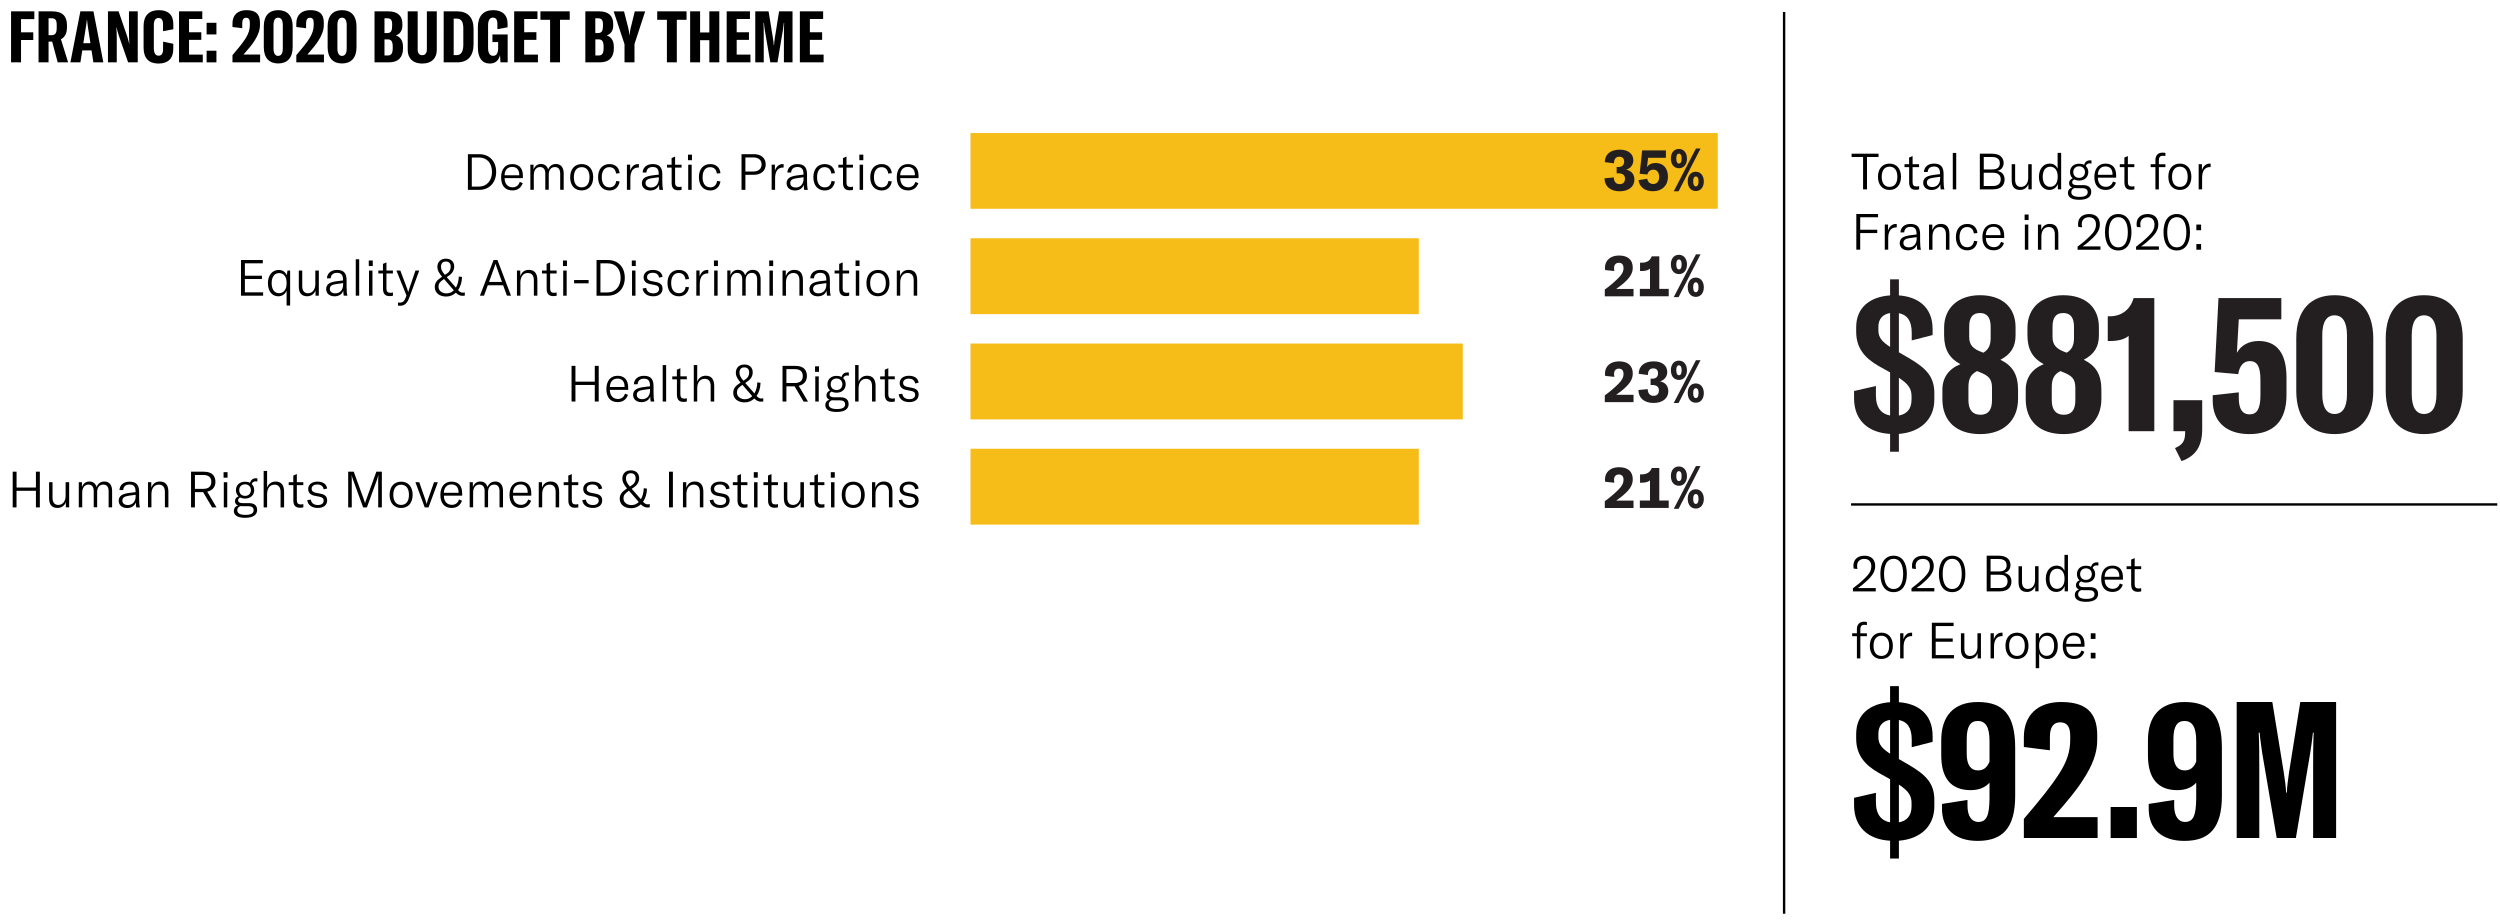 <?xml version="1.0" encoding="utf-8"?>
<svg xmlns="http://www.w3.org/2000/svg" xmlns:xlink="http://www.w3.org/1999/xlink" version="1.2" baseProfile="tiny" x="0px" y="0px" viewBox="0 0 522 192.09" overflow="visible">
<g id="graph-lines">
	<line fill="none" stroke="#000000" stroke-width="0.5" stroke-miterlimit="10" x1="386.5" y1="105.33" x2="521.43" y2="105.33"/>
	<line fill="none" stroke="#000000" stroke-width="0.5" x1="372.52" y1="2.5" x2="372.52" y2="190.79"/>
</g>
<g id="english">
	<g>
		<path d="M403.89,167.06v1.32c0,4.04-2.8,6.8-7.4,7.16v3.72h-1.84v-3.72c-4.48-0.24-7.52-2.76-7.52-7.44v-1.52l4.56-1.04v1.96&#xA;			c0,2.64,1.2,3.88,2.96,4.2v-9l-2.36-1.32c-2.88-1.64-4.72-3.72-4.72-7.16v-0.96c0-4.2,3-6.36,7.08-6.64v-3.36h1.84v3.36&#xA;			c3.84,0.28,7.04,2.32,7.04,7.04v1.24l-4.36,1.12v-1.56c0-2.56-0.96-3.8-2.68-4.12v8.16l2.08,1.2&#xA;			C402.25,161.86,403.89,163.62,403.89,167.06z M394.65,157.38v-7.08c-1.6,0.28-2.44,1.28-2.44,2.88v0.76&#xA;			C392.21,155.46,393.02,156.3,394.65,157.38z M399.13,167.66c0-1.6-0.72-2.56-2.64-3.84v7.88c1.6-0.28,2.64-1.32,2.64-3.32V167.66z"/>
		<path d="M420.77,156.18v10c0,6.68-2.6,9.4-7.84,9.4c-4.76,0-7.44-2.56-7.44-6.68v-1.04l5.32-0.84v1.24c0,2.08,0.84,3.36,2.24,3.36&#xA;			c1.76,0,2.32-1.32,2.36-4.92v-3.28c-0.92,1.04-2.24,1.56-3.96,1.56c-4,0-6.12-2.4-6.12-7.28v-3.12c0-5.08,2.6-8,7.64-8&#xA;			C418.46,146.58,420.77,149.42,420.77,156.18z M415.41,159.02v-4.32c0-2.92-0.84-4.16-2.44-4.16c-1.52,0-2.32,1.08-2.32,3.8v3.08&#xA;			c0,2.28,0.84,3.44,2.36,3.44C414.13,160.86,414.89,160.3,415.41,159.02z"/>
		<path d="M422.58,170.98c3.52-4.12,5.64-6.76,7.32-9.36c1.64-2.52,2.36-4.64,2.36-7.16v-0.84c0-1.96-0.72-2.8-2.12-2.8&#xA;			c-1.36,0-2.12,1-2.12,3.04v2.8l-5.44-0.68v-2.04c0-4.64,2.92-7.36,7.76-7.36c5,0,7.56,2,7.56,6.92v1.08c0,2.64-1,5.24-2.88,8.12&#xA;			c-1.48,2.36-3.2,4.4-6.28,7.92h9.24v4.36h-15.4V170.98z"/>
		<path d="M446.18,174.98h-5.48v-6.48h5.48V174.98z"/>
		<path d="M463.93,156.18v10c0,6.68-2.6,9.4-7.84,9.4c-4.76,0-7.44-2.56-7.44-6.68v-1.04l5.32-0.84v1.24c0,2.08,0.84,3.36,2.24,3.36&#xA;			c1.76,0,2.32-1.32,2.36-4.92v-3.28c-0.92,1.04-2.24,1.56-3.96,1.56c-4,0-6.12-2.4-6.12-7.28v-3.12c0-5.08,2.6-8,7.64-8&#xA;			C461.61,146.58,463.93,149.42,463.93,156.18z M458.57,159.02v-4.32c0-2.92-0.84-4.16-2.44-4.16c-1.52,0-2.32,1.08-2.32,3.8v3.08&#xA;			c0,2.28,0.84,3.44,2.36,3.44C457.29,160.86,458.05,160.3,458.57,159.02z"/>
		<path d="M467.02,146.58h7.44l2.4,14.76c0.24,1.52,0.44,3.08,0.48,4.16h0.16c0-1.08,0.24-2.64,0.44-4.16l2.36-14.76h7.48v28.4h-4.8&#xA;			V160.7c0-2.28,0-5.44,0.12-7.72h-0.16c-0.16,1.36-0.28,2.4-0.56,4.2l-3,17.8h-4l-3.04-17.8c-0.24-1.8-0.48-3.36-0.52-4.2h-0.2&#xA;			c0.12,2.28,0.12,5.44,0.12,7.72v14.28h-4.72V146.58z"/>
	</g>
	<g>
		<path d="M386.89,122.84c0.72-0.52,1.71-1.33,2.62-2.23c0.88-0.88,1.22-1.54,1.22-2.4c0-0.96-0.54-1.51-1.46-1.51&#xA;			c-0.95,0-1.51,0.56-1.51,1.43c0,0.19,0.03,0.41,0.08,0.67l-0.78-0.07c-0.05-0.2-0.07-0.41-0.07-0.61c0-1.28,0.87-2.09,2.32-2.09&#xA;			c1.4,0,2.23,0.79,2.23,2.17c0,1-0.48,1.87-1.53,2.88c-0.61,0.6-1.31,1.19-2.08,1.71h3.73v0.69h-4.77V122.84z"/>
		<path d="M392.62,119.83c0-2.33,0.96-3.8,2.77-3.8c1.8,0,2.76,1.47,2.76,3.81c0,2.33-0.96,3.8-2.76,3.8&#xA;			C393.57,123.64,392.62,122.17,392.62,119.83z M397.38,119.84c0-1.94-0.67-3.16-1.99-3.16c-1.32,0-2,1.21-2,3.15&#xA;			c0,1.95,0.67,3.16,2,3.16C396.71,122.99,397.38,121.78,397.38,119.84z"/>
		<path d="M399.12,122.84c0.72-0.52,1.71-1.33,2.62-2.23c0.88-0.88,1.22-1.54,1.22-2.4c0-0.96-0.54-1.51-1.46-1.51&#xA;			c-0.95,0-1.51,0.56-1.51,1.43c0,0.19,0.03,0.41,0.08,0.67l-0.78-0.07c-0.05-0.2-0.07-0.41-0.07-0.61c0-1.28,0.87-2.09,2.32-2.09&#xA;			c1.4,0,2.23,0.79,2.23,2.17c0,1-0.48,1.87-1.53,2.88c-0.61,0.6-1.31,1.19-2.08,1.71h3.73v0.69h-4.77V122.84z"/>
		<path d="M404.84,119.83c0-2.33,0.97-3.8,2.77-3.8c1.81,0,2.76,1.47,2.76,3.81c0,2.33-0.96,3.8-2.76,3.8&#xA;			C405.79,123.64,404.84,122.17,404.84,119.83z M409.61,119.84c0-1.94-0.67-3.16-1.99-3.16s-1.99,1.21-1.99,3.15&#xA;			c0,1.95,0.67,3.16,1.99,3.16S409.61,121.78,409.61,119.84z"/>
		<path d="M419.99,121.44c0,0.97-0.56,2.04-2.44,2.04h-2.73v-7.45h2.53c1.93,0,2.44,1.07,2.44,1.95c0,0.74-0.39,1.43-1.31,1.65&#xA;			C419.45,119.77,419.99,120.46,419.99,121.44z M415.63,116.72v2.6h1.75c1.38,0,1.6-0.72,1.6-1.28c0-0.64-0.3-1.32-1.63-1.32H415.63&#xA;			z M419.18,121.38c0-0.76-0.42-1.37-1.58-1.37h-1.96v2.77h1.87C418.8,122.79,419.18,122.11,419.18,121.38z"/>
		<path d="M421.47,121.56v-3.33h0.72v3.25c0,1.03,0.48,1.49,1.2,1.49c0.96,0,1.53-0.82,1.53-1.88v-2.87h0.73v5.25h-0.69v-1.08&#xA;			c-0.24,0.69-0.9,1.21-1.7,1.21C421.96,123.61,421.47,122.81,421.47,121.56z"/>
		<path d="M427.16,120.85c0-1.62,0.91-2.75,2.25-2.75c0.76,0,1.33,0.35,1.65,1.08v-3.32h0.73v7.61h-0.69v-1.11&#xA;			c-0.3,0.78-0.93,1.24-1.77,1.24C428.02,123.61,427.16,122.49,427.16,120.85z M431.07,120.97v-0.22c0-1.2-0.58-2-1.55-2&#xA;			c-0.99,0-1.58,0.79-1.58,2.1c0,1.3,0.59,2.1,1.56,2.1C430.47,122.95,431.07,122.14,431.07,120.97z"/>
		<path d="M436.94,118.6c0.34,0.32,0.53,0.76,0.53,1.27c0,1.02-0.72,1.77-1.91,1.77c-0.39,0-0.72-0.08-1.01-0.23&#xA;			c-0.26,0.11-0.45,0.3-0.45,0.58c0,0.34,0.26,0.6,0.89,0.6h1.38c1.13,0,1.71,0.51,1.71,1.43c0,0.99-0.78,1.64-2.53,1.64&#xA;			c-1.75,0-2.34-0.66-2.34-1.46c0-0.5,0.3-0.93,0.87-1.11c-0.44-0.18-0.63-0.51-0.63-0.9c0-0.49,0.29-0.84,0.75-1.01&#xA;			c-0.35-0.33-0.54-0.78-0.54-1.3c0-1.02,0.73-1.76,1.91-1.76c0.4,0,0.74,0.08,1.03,0.23c0.16-0.54,0.55-0.94,1.24-0.94&#xA;			c0.11,0,0.2,0.01,0.3,0.03v0.65c-0.1-0.02-0.2-0.04-0.33-0.04C437.37,118.03,437.07,118.23,436.94,118.6z M434.96,123.23&#xA;			c-0.15,0-0.28-0.01-0.41-0.02c-0.43,0.17-0.64,0.5-0.64,0.86c0,0.7,0.68,0.98,1.71,0.98c1.3,0,1.71-0.41,1.71-0.99&#xA;			c0-0.54-0.38-0.83-1.13-0.83H434.96z M436.77,119.88c0-0.7-0.48-1.21-1.22-1.21s-1.22,0.49-1.22,1.2s0.48,1.21,1.22,1.21&#xA;			S436.77,120.58,436.77,119.88z"/>
		<path d="M443.27,121.04h-3.81c0.01,1.19,0.66,1.91,1.68,1.91c0.73,0,1.26-0.41,1.48-1.12l0.62,0.25&#xA;			c-0.33,0.98-1.09,1.52-2.15,1.52c-1.49,0-2.36-0.96-2.36-2.72c0-1.72,0.88-2.78,2.33-2.78c1.41,0,2.21,0.84,2.21,2.44V121.04z&#xA;			 M442.52,120.35c0-1.08-0.54-1.66-1.48-1.66c-0.98,0-1.56,0.67-1.59,1.75h3.06V120.35z"/>
		<path d="M444.03,118.23h0.96v-1.39l0.73-0.31v1.7h1.36v0.61h-1.36v3.15c0,0.62,0.27,0.89,0.82,0.89c0.21,0,0.36-0.03,0.54-0.07&#xA;			v0.67c-0.22,0.06-0.43,0.09-0.72,0.09c-1.02,0-1.37-0.62-1.37-1.55v-3.18h-0.96V118.23z"/>
		<path d="M389.81,132.84h-1.37v4.64h-0.72v-4.64h-0.99v-0.61h0.99v-0.87c0-0.95,0.56-1.55,1.47-1.55c0.23,0,0.44,0.02,0.62,0.07&#xA;			v0.63c-0.18-0.03-0.36-0.05-0.53-0.05c-0.59,0-0.84,0.32-0.84,1v0.78h1.37V132.84z"/>
		<path d="M390.42,134.85c0-1.71,0.96-2.75,2.41-2.75c1.45,0,2.4,1.04,2.4,2.75c0,1.71-0.96,2.75-2.4,2.75&#xA;			C391.38,137.61,390.42,136.57,390.42,134.85z M394.46,134.85c0-1.36-0.62-2.11-1.63-2.11c-1.02,0-1.64,0.75-1.64,2.11&#xA;			c0,1.37,0.62,2.11,1.64,2.11C393.85,136.96,394.46,136.22,394.46,134.85z"/>
		<path d="M399.05,132.1c0.07,0,0.13,0,0.2,0.01v0.71h-0.08c-0.5,0-0.86,0.15-1.12,0.4c-0.48,0.48-0.58,1.19-0.58,1.85v2.4h-0.72&#xA;			v-5.25h0.68v1.28C397.67,132.7,398.24,132.1,399.05,132.1z"/>
		<path d="M407.99,136.79v0.69h-4.62v-7.45h4.54v0.69h-3.74v2.59h3.56V134h-3.56v2.78H407.99z"/>
		<path d="M409.44,135.56v-3.33h0.72v3.25c0,1.03,0.48,1.49,1.2,1.49c0.96,0,1.53-0.82,1.53-1.88v-2.87h0.73v5.25h-0.69v-1.08&#xA;			c-0.24,0.69-0.9,1.21-1.7,1.21C409.92,137.61,409.44,136.81,409.44,135.56z"/>
		<path d="M417.93,132.1c0.07,0,0.13,0,0.2,0.01v0.71h-0.08c-0.5,0-0.86,0.15-1.12,0.4c-0.48,0.48-0.58,1.19-0.58,1.85v2.4h-0.72&#xA;			v-5.25h0.68v1.28C416.55,132.7,417.12,132.1,417.93,132.1z"/>
		<path d="M418.74,134.85c0-1.71,0.96-2.75,2.41-2.75c1.45,0,2.4,1.04,2.4,2.75c0,1.71-0.96,2.75-2.4,2.75&#xA;			C419.7,137.61,418.74,136.57,418.74,134.85z M422.78,134.85c0-1.36-0.62-2.11-1.63-2.11c-1.02,0-1.64,0.75-1.64,2.11&#xA;			c0,1.37,0.62,2.11,1.64,2.11C422.16,136.96,422.78,136.22,422.78,134.85z"/>
		<path d="M425.06,132.23h0.69v1.11c0.31-0.79,0.96-1.24,1.79-1.24c1.29,0,2.13,1.1,2.13,2.75c0,1.67-0.89,2.75-2.18,2.75&#xA;			c-0.85,0-1.47-0.48-1.71-1.11v3.03h-0.72V132.23z M428.9,134.85c0-1.3-0.57-2.1-1.53-2.1c-0.99,0-1.6,0.82-1.6,1.97v0.23&#xA;			c0,1.18,0.59,1.99,1.55,1.99C428.31,136.95,428.9,136.16,428.9,134.85z"/>
		<path d="M435.24,135.04h-3.81c0.01,1.19,0.66,1.91,1.68,1.91c0.74,0,1.26-0.41,1.48-1.12l0.62,0.25&#xA;			c-0.32,0.98-1.09,1.52-2.15,1.52c-1.49,0-2.36-0.96-2.36-2.72c0-1.72,0.88-2.78,2.33-2.78c1.41,0,2.22,0.84,2.22,2.44V135.04z&#xA;			 M434.49,134.35c0-1.08-0.55-1.66-1.48-1.66c-0.98,0-1.56,0.67-1.59,1.75h3.07V134.35z"/>
		<path d="M437.54,133.41h-0.99v-1.18h0.99V133.41z M437.54,137.48h-0.99v-1.18h0.99V137.48z"/>
	</g>
	<g>
		<path fill="#231F20" d="M403.89,82.12v1.32c0,4.04-2.8,6.8-7.4,7.16v3.72h-1.84V90.6c-4.48-0.24-7.52-2.76-7.52-7.44v-1.52&#xA;			l4.56-1.04v1.96c0,2.64,1.2,3.88,2.96,4.2v-9l-2.36-1.32c-2.88-1.64-4.72-3.72-4.72-7.16v-0.96c0-4.2,3-6.36,7.08-6.64v-3.36h1.84&#xA;			v3.36c3.84,0.28,7.04,2.32,7.04,7.04v1.24l-4.36,1.12v-1.56c0-2.56-0.96-3.8-2.68-4.12v8.16l2.08,1.2&#xA;			C402.25,76.92,403.89,78.68,403.89,82.12z M394.65,72.44v-7.08c-1.6,0.28-2.44,1.28-2.44,2.88V69&#xA;			C392.21,70.52,393.02,71.36,394.65,72.44z M399.13,82.72c0-1.6-0.72-2.56-2.64-3.84v7.88c1.6-0.28,2.64-1.32,2.64-3.32V82.72z"/>
		<path fill="#231F20" d="M421.37,81.44v1.84c0,4.52-3.04,7.36-7.88,7.36c-5,0-7.92-2.68-7.92-7.32v-1.96&#xA;			c0-2.48,1.32-4.36,3.76-5.32c-2.24-1.2-3.4-3-3.4-6.04v-1.56c0-4.16,2.96-6.8,7.48-6.8c4.6,0,7.44,2.48,7.44,6.68v1.72&#xA;			c0,2.36-0.96,3.92-3.16,5.08C420.21,76.36,421.37,78.16,421.37,81.44z M415.93,81c0-1.88-0.68-2.56-2.64-3.32l-0.48-0.2&#xA;			c-1.32,0.68-1.8,1.64-1.8,3.36v2.72c0,2.04,0.88,3.04,2.52,3.04c1.6,0,2.4-1,2.4-3V81z M411.17,70.4c0,1.64,0.84,2.44,2.52,3.08&#xA;			l0.44,0.16c1.08-0.64,1.52-1.56,1.52-3.08v-2.32c0-1.96-0.76-2.88-2.24-2.88c-1.48,0-2.24,0.88-2.24,2.84V70.4z"/>
		<path fill="#231F20" d="M438.77,81.44v1.84c0,4.52-3.04,7.36-7.88,7.36c-5,0-7.92-2.68-7.92-7.32v-1.96&#xA;			c0-2.48,1.32-4.36,3.76-5.32c-2.24-1.2-3.4-3-3.4-6.04v-1.56c0-4.16,2.96-6.8,7.48-6.8c4.6,0,7.44,2.48,7.44,6.68v1.72&#xA;			c0,2.36-0.96,3.92-3.16,5.08C437.61,76.36,438.77,78.16,438.77,81.44z M433.33,81c0-1.88-0.68-2.56-2.64-3.32l-0.48-0.2&#xA;			c-1.32,0.68-1.8,1.64-1.8,3.36v2.72c0,2.04,0.88,3.04,2.52,3.04c1.6,0,2.4-1,2.4-3V81z M428.57,70.4c0,1.64,0.84,2.44,2.52,3.08&#xA;			l0.44,0.16c1.08-0.64,1.52-1.56,1.52-3.08v-2.32c0-1.96-0.76-2.88-2.24-2.88c-1.48,0-2.24,0.88-2.24,2.84V70.4z"/>
		<path fill="#231F20" d="M444.46,70.12c-0.84,0.76-2.32,1.08-3.76,1.08h-0.6v-5.16h0.44c2.36,0,4.24-1.32,4.96-3.8h4.32v27.79&#xA;			h-5.36V70.12z"/>
		<path fill="#231F20" d="M454.14,93.56c1.76-0.76,2.12-1.64,2.12-3.36v-0.16h-2.44v-6.48h6v6.04c0,3.44-1.24,5.6-4.32,6.68&#xA;			L454.14,93.56z"/>
		<path fill="#231F20" d="M462.02,83.68v-1.16l5.44-0.6v1.2c0,2.36,0.8,3.4,2.24,3.4c1.56,0,2.28-1.16,2.28-3.96v-3.2&#xA;			c0-2.84-0.68-3.96-2.2-3.96c-1.32,0-2.16,0.96-2.44,2.72l-4.92-0.44l0.8-15.44h13.12v4.44h-8.88l-0.4,7&#xA;			c0.84-1.56,2.44-2.48,4.56-2.48c3.84,0,5.8,2.64,5.8,7.6v3.68c0,5.4-2.68,8.16-7.76,8.16C464.9,90.64,462.02,88.08,462.02,83.68z"/>
		<path fill="#231F20" d="M479.46,81.6V70.68c0-6,3.04-9.04,8-9.04c5,0,8.08,3.04,8.08,9.04V81.6c0,6-3.08,9.04-8.08,9.04&#xA;			C482.5,90.64,479.46,87.6,479.46,81.6z M490.05,82.32V70c0-2.84-0.96-4.16-2.6-4.16c-1.6,0-2.56,1.32-2.56,4.12v12.32&#xA;			c0,2.84,0.96,4.16,2.56,4.16C489.1,86.44,490.05,85.12,490.05,82.32z"/>
		<path fill="#231F20" d="M498.14,81.6V70.68c0-6,3.04-9.04,8-9.04c5,0,8.08,3.04,8.08,9.04V81.6c0,6-3.08,9.04-8.08,9.04&#xA;			C501.18,90.64,498.14,87.6,498.14,81.6z M508.73,82.32V70c0-2.84-0.96-4.16-2.6-4.16c-1.6,0-2.56,1.32-2.56,4.12v12.32&#xA;			c0,2.84,0.96,4.16,2.56,4.16C507.78,86.44,508.73,85.12,508.73,82.32z"/>
	</g>
	<g>
		<path d="M392.23,32.78h-2.4v6.76h-0.82v-6.76h-2.4v-0.69h5.63V32.78z"/>
		<path d="M392.12,36.91c0-1.71,0.96-2.75,2.41-2.75c1.45,0,2.4,1.04,2.4,2.75c0,1.71-0.96,2.75-2.4,2.75&#xA;			C393.08,39.67,392.12,38.63,392.12,36.91z M396.17,36.91c0-1.36-0.62-2.11-1.63-2.11c-1.02,0-1.64,0.75-1.64,2.11&#xA;			c0,1.37,0.62,2.11,1.64,2.11C395.55,39.03,396.17,38.28,396.17,36.91z"/>
		<path d="M397.65,34.29h0.97v-1.39l0.73-0.31v1.7h1.35v0.61h-1.35v3.15c0,0.62,0.27,0.89,0.82,0.89c0.21,0,0.36-0.03,0.54-0.07&#xA;			v0.67c-0.22,0.06-0.43,0.09-0.72,0.09c-1.02,0-1.36-0.62-1.36-1.55V34.9h-0.97V34.29z"/>
		<path d="M401.56,38.15c0-0.5,0.22-0.91,0.64-1.18c0.38-0.22,0.89-0.37,1.72-0.47l1.16-0.14v-0.08c0-1.08-0.38-1.51-1.27-1.51&#xA;			c-0.79,0-1.27,0.41-1.31,1.15h-0.79c0.06-1.08,0.88-1.76,2.09-1.76c1.41,0,2.02,0.65,2.02,2.17v1.37c0,0.82,0.05,1.41,0.17,1.84&#xA;			h-0.77c-0.05-0.28-0.08-0.66-0.09-1.05c-0.25,0.74-0.92,1.18-1.83,1.18C402.26,39.67,401.56,39.06,401.56,38.15z M405.1,37.25&#xA;			v-0.34l-1.49,0.21c-0.89,0.12-1.28,0.43-1.28,1.01c0,0.57,0.44,0.92,1.14,0.92C404.45,39.06,405.1,38.32,405.1,37.25z"/>
		<path d="M408.46,39.54h-0.72v-7.61h0.72V39.54z"/>
		<path d="M418.56,37.5c0,0.97-0.56,2.04-2.44,2.04h-2.73v-7.45h2.53c1.93,0,2.44,1.07,2.44,1.95c0,0.74-0.39,1.43-1.31,1.65&#xA;			C418.02,35.83,418.56,36.52,418.56,37.5z M414.21,32.78v2.6h1.75c1.38,0,1.6-0.72,1.6-1.28c0-0.64-0.3-1.32-1.63-1.32H414.21z&#xA;			 M417.75,37.44c0-0.76-0.42-1.37-1.59-1.37h-1.96v2.77h1.87C417.37,38.85,417.75,38.17,417.75,37.44z"/>
		<path d="M420.04,37.62v-3.33h0.72v3.25c0,1.03,0.48,1.49,1.2,1.49c0.96,0,1.53-0.82,1.53-1.88v-2.87h0.73v5.25h-0.69v-1.08&#xA;			c-0.24,0.69-0.9,1.21-1.7,1.21C420.53,39.67,420.04,38.87,420.04,37.62z"/>
		<path d="M425.73,36.91c0-1.62,0.91-2.75,2.25-2.75c0.76,0,1.33,0.35,1.65,1.08v-3.32h0.74v7.61h-0.69v-1.11&#xA;			c-0.3,0.78-0.94,1.24-1.78,1.24C426.6,39.67,425.73,38.55,425.73,36.91z M429.64,37.03v-0.22c0-1.2-0.58-2-1.55-2&#xA;			c-0.99,0-1.57,0.79-1.57,2.1c0,1.3,0.59,2.1,1.56,2.1C429.04,39.01,429.64,38.2,429.64,37.03z"/>
		<path d="M435.51,34.66c0.34,0.32,0.53,0.76,0.53,1.27c0,1.02-0.72,1.77-1.91,1.77c-0.39,0-0.72-0.08-1.01-0.23&#xA;			c-0.26,0.11-0.45,0.3-0.45,0.58c0,0.34,0.26,0.6,0.89,0.6h1.38c1.13,0,1.71,0.51,1.71,1.43c0,0.99-0.78,1.64-2.53,1.64&#xA;			s-2.34-0.66-2.34-1.46c0-0.5,0.3-0.93,0.87-1.11c-0.44-0.18-0.63-0.51-0.63-0.9c0-0.49,0.29-0.84,0.75-1.01&#xA;			c-0.35-0.33-0.55-0.78-0.55-1.3c0-1.02,0.73-1.76,1.91-1.76c0.4,0,0.75,0.08,1.03,0.23c0.16-0.54,0.56-0.94,1.24-0.94&#xA;			c0.11,0,0.2,0.01,0.3,0.03v0.65c-0.09-0.02-0.2-0.04-0.32-0.04C435.94,34.09,435.65,34.29,435.51,34.66z M433.54,39.29&#xA;			c-0.15,0-0.28-0.01-0.41-0.02c-0.43,0.17-0.64,0.5-0.64,0.86c0,0.7,0.68,0.98,1.71,0.98c1.3,0,1.71-0.41,1.71-0.99&#xA;			c0-0.54-0.38-0.83-1.13-0.83H433.54z M435.34,35.94c0-0.7-0.48-1.21-1.22-1.21c-0.73,0-1.22,0.49-1.22,1.2s0.48,1.21,1.22,1.21&#xA;			C434.86,37.14,435.34,36.64,435.34,35.94z"/>
		<path d="M441.84,37.1h-3.81c0.01,1.19,0.66,1.91,1.68,1.91c0.74,0,1.26-0.41,1.48-1.12l0.62,0.25c-0.32,0.98-1.09,1.52-2.15,1.52&#xA;			c-1.49,0-2.36-0.96-2.36-2.72c0-1.72,0.88-2.78,2.33-2.78c1.41,0,2.22,0.84,2.22,2.44V37.1z M441.1,36.41&#xA;			c0-1.08-0.55-1.66-1.48-1.66c-0.98,0-1.56,0.67-1.59,1.75h3.07V36.41z"/>
		<path d="M442.6,34.29h0.97v-1.39l0.73-0.31v1.7h1.35v0.61h-1.35v3.15c0,0.62,0.27,0.89,0.82,0.89c0.21,0,0.36-0.03,0.54-0.07v0.67&#xA;			c-0.22,0.06-0.43,0.09-0.72,0.09c-1.02,0-1.36-0.62-1.36-1.55V34.9h-0.97V34.29z"/>
		<path d="M452.14,34.9h-1.37v4.64h-0.72V34.9h-0.99v-0.61h0.99v-0.87c0-0.95,0.55-1.55,1.47-1.55c0.23,0,0.44,0.02,0.62,0.07v0.63&#xA;			c-0.18-0.03-0.36-0.05-0.53-0.05c-0.59,0-0.84,0.32-0.84,1v0.78h1.37V34.9z"/>
		<path d="M452.75,36.91c0-1.71,0.96-2.75,2.41-2.75c1.45,0,2.4,1.04,2.4,2.75c0,1.71-0.96,2.75-2.4,2.75&#xA;			C453.71,39.67,452.75,38.63,452.75,36.91z M456.79,36.91c0-1.36-0.62-2.11-1.63-2.11c-1.02,0-1.64,0.75-1.64,2.11&#xA;			c0,1.37,0.62,2.11,1.64,2.11C456.17,39.03,456.79,38.28,456.79,36.91z"/>
		<path d="M461.38,34.16c0.07,0,0.12,0,0.2,0.01v0.71h-0.08c-0.5,0-0.86,0.15-1.12,0.4c-0.48,0.48-0.58,1.19-0.58,1.85v2.4h-0.72&#xA;			v-5.25h0.68v1.28C459.99,34.76,460.57,34.16,461.38,34.16z"/>
		<path d="M388.41,45.38v2.59h3.56v0.69h-3.56v3.47h-0.81v-7.45h4.54v0.69H388.41z"/>
		<path d="M395.84,46.76c0.07,0,0.13,0,0.2,0.01v0.71h-0.08c-0.5,0-0.86,0.15-1.12,0.4c-0.48,0.48-0.58,1.19-0.58,1.85v2.4h-0.72&#xA;			v-5.25h0.68v1.28C394.46,47.36,395.03,46.76,395.84,46.76z"/>
		<path d="M396.66,50.75c0-0.5,0.22-0.91,0.64-1.18c0.38-0.22,0.89-0.37,1.72-0.47l1.16-0.14v-0.08c0-1.08-0.38-1.51-1.27-1.51&#xA;			c-0.79,0-1.27,0.41-1.31,1.15h-0.79c0.06-1.08,0.88-1.76,2.09-1.76c1.41,0,2.02,0.65,2.02,2.17v1.37c0,0.82,0.05,1.41,0.17,1.84&#xA;			h-0.77c-0.05-0.28-0.08-0.66-0.09-1.05c-0.25,0.74-0.92,1.18-1.83,1.18C397.35,52.27,396.66,51.66,396.66,50.75z M400.2,49.85&#xA;			v-0.34l-1.49,0.21c-0.89,0.12-1.28,0.43-1.28,1.01c0,0.57,0.44,0.92,1.14,0.92C399.55,51.66,400.2,50.92,400.2,49.85z"/>
		<path d="M402.78,46.89h0.69v1.16c0.31-0.86,0.92-1.3,1.79-1.3c1.18,0,1.78,0.74,1.78,2.15v3.24h-0.73v-3.2&#xA;			c0-1.02-0.44-1.54-1.27-1.54c-0.95,0-1.54,0.76-1.54,1.98v2.76h-0.72V46.89z"/>
		<path d="M408.39,49.51c0-1.71,0.91-2.75,2.38-2.75c1.2,0,1.99,0.7,2.12,1.9l-0.75,0.08c-0.11-0.87-0.61-1.34-1.41-1.34&#xA;			c-0.98,0-1.58,0.79-1.58,2.1c0,1.34,0.6,2.12,1.61,2.12c0.79,0,1.28-0.47,1.42-1.34l0.71,0.11c-0.19,1.19-0.97,1.88-2.12,1.88&#xA;			C409.31,52.27,408.39,51.21,408.39,49.51z"/>
		<path d="M418.46,49.7h-3.81c0.01,1.19,0.66,1.91,1.68,1.91c0.74,0,1.26-0.41,1.48-1.12l0.62,0.25c-0.32,0.98-1.09,1.52-2.15,1.52&#xA;			c-1.49,0-2.36-0.96-2.36-2.72c0-1.72,0.88-2.78,2.33-2.78c1.41,0,2.22,0.84,2.22,2.44V49.7z M417.71,49.01&#xA;			c0-1.08-0.55-1.66-1.48-1.66c-0.98,0-1.56,0.67-1.59,1.75h3.07V49.01z"/>
		<path d="M422.74,44.79h0.83v1.16h-0.83V44.79z M422.79,46.89h0.72v5.25h-0.72V46.89z"/>
		<path d="M425.52,46.89h0.69v1.16c0.31-0.86,0.92-1.3,1.79-1.3c1.18,0,1.78,0.74,1.78,2.15v3.24h-0.73v-3.2&#xA;			c0-1.02-0.44-1.54-1.27-1.54c-0.95,0-1.54,0.76-1.54,1.98v2.76h-0.72V46.89z"/>
		<path d="M433.8,51.5c0.72-0.52,1.71-1.33,2.62-2.23c0.88-0.88,1.22-1.54,1.22-2.4c0-0.96-0.54-1.51-1.46-1.51&#xA;			c-0.95,0-1.51,0.56-1.51,1.43c0,0.19,0.03,0.41,0.08,0.67l-0.78-0.07c-0.05-0.2-0.07-0.41-0.07-0.61c0-1.28,0.87-2.09,2.32-2.09&#xA;			c1.4,0,2.23,0.79,2.23,2.17c0,1-0.48,1.87-1.53,2.88c-0.61,0.6-1.31,1.19-2.08,1.71h3.73v0.69h-4.77V51.5z"/>
		<path d="M439.52,48.49c0-2.33,0.97-3.8,2.77-3.8c1.81,0,2.76,1.47,2.76,3.81c0,2.33-0.96,3.8-2.76,3.8&#xA;			C440.48,52.3,439.52,50.83,439.52,48.49z M444.29,48.5c0-1.94-0.67-3.16-1.99-3.16s-1.99,1.21-1.99,3.15&#xA;			c0,1.95,0.67,3.16,1.99,3.16S444.29,50.44,444.29,48.5z"/>
		<path d="M446.02,51.5c0.72-0.52,1.71-1.33,2.62-2.23c0.88-0.88,1.22-1.54,1.22-2.4c0-0.96-0.54-1.51-1.46-1.51&#xA;			c-0.95,0-1.51,0.56-1.51,1.43c0,0.19,0.03,0.41,0.08,0.67l-0.78-0.07c-0.05-0.2-0.07-0.41-0.07-0.61c0-1.28,0.87-2.09,2.32-2.09&#xA;			c1.39,0,2.22,0.79,2.22,2.17c0,1-0.48,1.87-1.53,2.88c-0.61,0.6-1.31,1.19-2.08,1.71h3.73v0.69h-4.77V51.5z"/>
		<path d="M451.74,48.49c0-2.33,0.96-3.8,2.77-3.8c1.8,0,2.76,1.47,2.76,3.81c0,2.33-0.96,3.8-2.76,3.8&#xA;			C452.7,52.3,451.74,50.83,451.74,48.49z M456.51,48.5c0-1.94-0.67-3.16-1.99-3.16c-1.32,0-2,1.21-2,3.15c0,1.95,0.67,3.16,2,3.16&#xA;			C455.84,51.65,456.51,50.44,456.51,48.5z"/>
		<path d="M459.59,48.07h-0.99v-1.18h0.99V48.07z M459.59,52.14h-0.99v-1.18h0.99V52.14z"/>
	</g>
	<g>
		<path d="M4.39,3.99v2.76h2.56v1.6H4.39v4.67H2.31V2.37h4.86v1.62H4.39z"/>
		<path d="M10.89,8.69h-0.75v4.33H8.05V2.37h2.83c2.22,0,3.09,1.06,3.1,2.85v0.51c0,1.26-0.46,2.07-1.26,2.46l1.5,4.83h-2.17&#xA;			L10.89,8.69z M10.75,7.35c0.81,0,1.09-0.48,1.09-1.51V5.16c0-0.97-0.3-1.35-1.09-1.35h-0.61v3.54H10.75z"/>
		<path d="M19.11,10.53h-1.93l-0.39,2.49H14.7l2.08-10.65h2.73l2.07,10.65H19.5L19.11,10.53z M18.88,9.02l-0.52-3.36&#xA;			c-0.07-0.51-0.13-0.94-0.19-1.51h-0.04c-0.04,0.57-0.12,1-0.2,1.51L17.4,9.02H18.88z"/>
		<path d="M22.53,2.37h2.23l1.78,5.17c0.17,0.52,0.31,1.06,0.44,1.59h0.03c-0.05-0.78-0.08-1.56-0.08-2.35V2.37h1.83v10.65h-2.01&#xA;			l-1.95-5.61c-0.21-0.63-0.35-1.14-0.46-1.68H24.3c0.03,0.69,0.08,1.35,0.08,2.07v5.22h-1.84V2.37z"/>
		<path d="M29.98,9.95V5.43c0-2.17,1.14-3.31,3.18-3.31c1.94,0,3.03,0.96,3.03,2.91v1.08l-2.15,0.4V5.09c0-0.89-0.3-1.33-0.93-1.33&#xA;			c-0.65,0-0.99,0.46-0.99,1.5v4.81c0,1.02,0.35,1.56,0.99,1.56c0.61,0,0.94-0.46,0.94-1.33V8.7l2.13,0.44v1.15&#xA;			c0,1.95-1.15,2.98-3.07,2.98C31.08,13.27,29.98,12.16,29.98,9.95z"/>
		<path d="M42.34,11.41v1.6h-4.96V2.37h4.86v1.6h-2.77v2.76h2.56v1.6h-2.56v3.07H42.34z"/>
		<path d="M45.19,7.19h-2.05V4.76h2.05V7.19z M45.19,13.02h-2.05v-2.43h2.05V13.02z"/>
		<path d="M48.54,11.52c1.32-1.54,2.11-2.53,2.74-3.51c0.62-0.99,0.89-1.83,0.89-2.83V4.76c0-0.73-0.27-1.05-0.79-1.05&#xA;			c-0.51,0-0.8,0.38-0.8,1.14V5.9l-2.04-0.26V4.88c0-1.74,1.09-2.76,2.91-2.76c1.88,0,2.83,0.75,2.83,2.6v0.51&#xA;			c0,1.04-0.38,2.06-1.08,3.19c-0.55,0.89-1.2,1.65-2.35,2.97h3.46v1.63h-5.77V11.52z"/>
		<path d="M55.08,9.85V5.51c0-2.25,1.14-3.39,3-3.39c1.88,0,3.03,1.14,3.03,3.39v4.35c0,2.25-1.16,3.39-3.03,3.39&#xA;			C56.22,13.25,55.08,12.1,55.08,9.85z M59.05,10.12V5.25c0-1.06-0.36-1.56-0.98-1.56c-0.6,0-0.96,0.5-0.96,1.54v4.88&#xA;			c0,1.06,0.36,1.56,0.96,1.56C58.69,11.67,59.05,11.18,59.05,10.12z"/>
		<path d="M61.87,11.52c1.32-1.54,2.11-2.53,2.74-3.51c0.62-0.99,0.89-1.83,0.89-2.83V4.76c0-0.73-0.27-1.05-0.79-1.05&#xA;			c-0.51,0-0.8,0.38-0.8,1.14V5.9l-2.04-0.26V4.88c0-1.74,1.09-2.76,2.91-2.76c1.88,0,2.83,0.75,2.83,2.6v0.51&#xA;			c0,1.04-0.38,2.06-1.08,3.19c-0.55,0.89-1.2,1.65-2.35,2.97h3.46v1.63h-5.77V11.52z"/>
		<path d="M68.41,9.85V5.51c0-2.25,1.14-3.39,3-3.39c1.88,0,3.03,1.14,3.03,3.39v4.35c0,2.25-1.16,3.39-3.03,3.39&#xA;			C69.55,13.25,68.41,12.1,68.41,9.85z M72.39,10.12V5.25c0-1.06-0.36-1.56-0.98-1.56c-0.6,0-0.96,0.5-0.96,1.54v4.88&#xA;			c0,1.06,0.36,1.56,0.96,1.56C72.03,11.67,72.39,11.18,72.39,10.12z"/>
		<path d="M84.15,9.81v0.31c0,1.81-0.96,2.9-2.94,2.9h-3.01V2.37h2.92c1.99,0,2.9,1.03,2.9,2.62v0.36c0,1.05-0.51,1.78-1.37,2.04&#xA;			C83.56,7.7,84.15,8.43,84.15,9.81z M80.28,3.81V6.9h0.6c0.75,0,1-0.48,1-1.5V5.06c0-0.85-0.27-1.24-1.02-1.24H80.28z M82,9.72&#xA;			c0-1.06-0.31-1.5-1.05-1.5h-0.67v3.36H81c0.73,0,1-0.51,1-1.48V9.72z"/>
		<path d="M87.21,2.37v7.96c0,0.77,0.33,1.19,0.96,1.19c0.6,0,0.96-0.42,0.96-1.19V2.37h2.07v8.05c0,1.75-1.08,2.85-3.03,2.85&#xA;			c-1.96,0-3.04-1.09-3.04-2.85V2.37H87.21z"/>
		<path d="M92.64,2.37h2.82c2.22,0,3.42,1.27,3.42,3.67V9.2c0,2.5-1.19,3.82-3.44,3.82h-2.8V2.37z M95.37,11.5&#xA;			c0.93,0,1.37-0.76,1.37-2.16V5.96c0-1.42-0.41-2.07-1.37-2.07h-0.64v7.62H95.37z"/>
		<path d="M99.78,9.89V5.66c0-2.25,1.12-3.54,3.19-3.54c1.93,0,3.01,1.02,3.01,2.76V5.7l-2.13,0.39V4.94c0-0.81-0.29-1.26-0.92-1.26&#xA;			c-0.69,0-1.02,0.57-1.02,1.67v4.63c0,1.06,0.35,1.68,1.06,1.68c0.72,0,1.04-0.63,1.04-1.53V8.78h-1.19V7.19H106v5.83h-1.5&#xA;			l-0.1-1.52c-0.23,1.06-0.94,1.77-2.11,1.77C100.65,13.27,99.78,12.06,99.78,9.89z"/>
		<path d="M112.32,11.41v1.6h-4.96V2.37h4.86v1.6h-2.77v2.76H112v1.6h-2.56v3.07H112.32z"/>
		<path d="M118.96,4.14h-2.03v8.88h-2.07V4.14h-2.02V2.37h6.12V4.14z"/>
		<path d="M128.17,9.81v0.31c0,1.81-0.96,2.9-2.94,2.9h-3.01V2.37h2.92c1.99,0,2.9,1.03,2.9,2.62v0.36c0,1.05-0.51,1.78-1.37,2.04&#xA;			C127.59,7.7,128.17,8.43,128.17,9.81z M124.3,3.81V6.9h0.6c0.75,0,1-0.48,1-1.5V5.06c0-0.85-0.27-1.24-1.02-1.24H124.3z&#xA;			 M126.03,9.72c0-1.06-0.31-1.5-1.05-1.5h-0.67v3.36h0.72c0.73,0,1-0.51,1-1.48V9.72z"/>
		<path d="M130.39,9.2l-2.26-6.82h2.17l0.9,3.55c0.12,0.48,0.17,0.88,0.23,1.41h0.03c0.06-0.53,0.1-0.93,0.21-1.41l0.87-3.55h2.17&#xA;			l-2.23,6.82v3.82h-2.08V9.2z"/>
		<path d="M143.34,4.14h-2.02v8.88h-2.07V4.14h-2.02V2.37h6.12V4.14z"/>
		<path d="M150.19,13.02h-2.08V8.39h-1.93v4.63h-2.08V2.37h2.08v4.41h1.93V2.37h2.08V13.02z"/>
		<path d="M156.69,11.41v1.6h-4.96V2.37h4.86v1.6h-2.77v2.76h2.56v1.6h-2.56v3.07H156.69z"/>
		<path d="M157.69,2.37h2.79l0.9,5.53c0.09,0.57,0.17,1.15,0.18,1.56h0.06c0-0.41,0.09-0.99,0.17-1.56l0.88-5.53h2.81v10.65h-1.8&#xA;			V7.66c0-0.85,0-2.04,0.05-2.89h-0.06c-0.06,0.51-0.1,0.9-0.21,1.57l-1.12,6.67h-1.5l-1.14-6.67c-0.09-0.67-0.18-1.26-0.19-1.57&#xA;			h-0.08c0.04,0.85,0.04,2.04,0.04,2.89v5.35h-1.77V2.37z"/>
		<path d="M171.97,11.41v1.6h-4.96V2.37h4.86v1.6h-2.77v2.76h2.56v1.6h-2.56v3.07H171.97z"/>
	</g>
	<rect x="202.64" y="93.7" fill="#F6BC18" width="93.61" height="15.84"/>
	<rect x="202.64" y="71.73" fill="#F6BC18" width="102.79" height="15.84"/>
	<rect x="202.64" y="49.75" fill="#F6BC18" width="93.61" height="15.84"/>
	<rect x="202.64" y="27.78" fill="#F6BC18" width="156.02" height="15.81"/>
	<g>
		<path fill="#231F20" d="M335.02,37.23l1.94-0.18c0.02,0.85,0.43,1.4,1.22,1.4c0.73,0,1.12-0.43,1.12-1.16&#xA;			c0-0.67-0.47-1.1-1.32-1.1h-0.42v-1.32h0.4c0.76,0,1.16-0.46,1.16-1.12c0-0.66-0.35-1.03-1-1.03c-0.73,0-1.12,0.48-1.12,1.39&#xA;			l-1.92-0.26c0-1.58,1.15-2.6,3.13-2.6c1.78,0,2.83,0.88,2.83,2.24c0,0.92-0.6,1.7-1.51,1.93c1.07,0.23,1.73,0.92,1.73,2.09&#xA;			c0,1.46-1.2,2.43-3.06,2.43C336.2,39.94,335.03,38.87,335.02,37.23z"/>
		<path fill="#231F20" d="M342.13,37.61l1.81-0.28c0.12,0.66,0.56,1.09,1.25,1.09c0.77,0,1.24-0.55,1.24-1.44&#xA;			c0-0.96-0.42-1.55-1.21-1.55c-0.65,0-1.09,0.38-1.25,1.01l-1.61-0.16l0.52-4.87h4.96v1.54h-3.71l-0.24,1.92&#xA;			c0.36-0.52,0.98-0.84,1.81-0.84c1.58,0,2.57,1.08,2.57,2.9c0,1.83-1.25,3-3.14,3C343.45,39.94,342.29,39.04,342.13,37.61z"/>
		<path fill="#231F20" d="M348.88,33.09c0-1.21,0.66-1.99,1.68-1.99c0.98,0,1.68,0.79,1.68,2.03c0,1.22-0.7,2-1.65,2&#xA;			C349.54,35.13,348.88,34.35,348.88,33.09z M354.11,31.01h0.96l-4.58,8.93h-1.01L354.11,31.01z M351.12,33.16v-0.13&#xA;			c0-0.59-0.2-0.95-0.55-0.95c-0.36,0-0.56,0.35-0.56,0.94v0.13c0,0.64,0.2,1,0.56,1C350.93,34.15,351.12,33.79,351.12,33.16z&#xA;			 M352.4,37.85c0-1.21,0.66-1.99,1.68-1.99c0.98,0,1.68,0.79,1.68,2.03c0,1.22-0.7,2-1.66,2C353.06,39.89,352.4,39.11,352.4,37.85z&#xA;			 M354.65,37.93v-0.13c0-0.59-0.2-0.95-0.55-0.95c-0.36,0-0.56,0.35-0.56,0.94v0.13c0,0.64,0.2,1,0.56,1&#xA;			C354.45,38.91,354.65,38.55,354.65,37.93z"/>
		<path fill="#231F20" d="M335.08,60.45c0.88-0.61,1.96-1.52,2.83-2.39c0.77-0.77,1.08-1.37,1.08-2.11c0-0.7-0.36-1.08-0.97-1.08&#xA;			c-0.64,0-1.01,0.42-1.01,1.13c0,0.18,0.02,0.4,0.06,0.59l-1.91-0.2c-0.04-0.19-0.05-0.32-0.05-0.47c0-1.55,1.15-2.57,2.94-2.57&#xA;			c1.86,0,2.87,0.91,2.87,2.53c0,0.98-0.41,1.8-1.33,2.72c-0.62,0.61-1.28,1.15-2.13,1.73h3.62v1.54h-6V60.45z"/>
		<path fill="#231F20" d="M348.43,60.31v1.55h-6.03v-1.55h2.12V56.1c-0.35,0.3-0.92,0.49-1.7,0.49h-0.38v-1.74h0.31&#xA;			c1.2,0,1.78-0.47,2.14-1.33h1.57v6.79H348.43z"/>
		<path fill="#231F20" d="M348.88,55.19c0-1.21,0.66-1.99,1.68-1.99c0.98,0,1.68,0.79,1.68,2.03c0,1.22-0.7,2-1.65,2&#xA;			C349.54,57.23,348.88,56.45,348.88,55.19z M354.11,53.11h0.96l-4.58,8.93h-1.01L354.11,53.11z M351.12,55.26v-0.13&#xA;			c0-0.59-0.2-0.95-0.55-0.95c-0.36,0-0.56,0.35-0.56,0.94v0.13c0,0.64,0.2,1,0.56,1C350.93,56.25,351.12,55.89,351.12,55.26z&#xA;			 M352.4,59.95c0-1.21,0.66-1.99,1.68-1.99c0.98,0,1.68,0.79,1.68,2.03c0,1.22-0.7,2-1.66,2C353.06,61.99,352.4,61.21,352.4,59.95z&#xA;			 M354.65,60.03v-0.13c0-0.59-0.2-0.95-0.55-0.95c-0.36,0-0.56,0.35-0.56,0.94v0.13c0,0.64,0.2,1,0.56,1&#xA;			C354.45,61.01,354.65,60.65,354.65,60.03z"/>
		<path fill="#231F20" d="M335.08,82.55c0.88-0.61,1.96-1.52,2.83-2.39c0.77-0.77,1.08-1.37,1.08-2.11c0-0.7-0.36-1.08-0.97-1.08&#xA;			c-0.64,0-1.01,0.42-1.01,1.13c0,0.18,0.02,0.4,0.06,0.59l-1.91-0.2c-0.04-0.19-0.05-0.32-0.05-0.47c0-1.55,1.15-2.57,2.94-2.57&#xA;			c1.86,0,2.87,0.91,2.87,2.53c0,0.98-0.41,1.8-1.33,2.72c-0.62,0.61-1.28,1.15-2.13,1.73h3.62v1.54h-6V82.55z"/>
		<path fill="#231F20" d="M342.1,81.43l1.94-0.18c0.02,0.85,0.43,1.4,1.22,1.4c0.73,0,1.12-0.43,1.12-1.16c0-0.67-0.47-1.1-1.32-1.1&#xA;			h-0.42v-1.32h0.4c0.76,0,1.16-0.46,1.16-1.12c0-0.66-0.35-1.03-1-1.03c-0.73,0-1.12,0.48-1.12,1.39l-1.92-0.26&#xA;			c0-1.58,1.15-2.6,3.13-2.6c1.78,0,2.83,0.88,2.83,2.24c0,0.92-0.6,1.7-1.51,1.93c1.07,0.23,1.73,0.92,1.73,2.09&#xA;			c0,1.46-1.2,2.43-3.06,2.43C343.28,84.14,342.11,83.07,342.1,81.43z"/>
		<path fill="#231F20" d="M348.88,77.29c0-1.21,0.66-1.99,1.68-1.99c0.98,0,1.68,0.79,1.68,2.03c0,1.22-0.7,2-1.65,2&#xA;			C349.54,79.33,348.88,78.55,348.88,77.29z M354.11,75.21h0.96l-4.58,8.93h-1.01L354.11,75.21z M351.12,77.36v-0.13&#xA;			c0-0.59-0.2-0.95-0.55-0.95c-0.36,0-0.56,0.35-0.56,0.94v0.13c0,0.64,0.2,1,0.56,1C350.93,78.35,351.12,77.99,351.12,77.36z&#xA;			 M352.4,82.05c0-1.21,0.66-1.99,1.68-1.99c0.98,0,1.68,0.79,1.68,2.03c0,1.22-0.7,2-1.66,2C353.06,84.09,352.4,83.31,352.4,82.05z&#xA;			 M354.65,82.13v-0.13c0-0.59-0.2-0.95-0.55-0.95c-0.36,0-0.56,0.35-0.56,0.94v0.13c0,0.64,0.2,1,0.56,1&#xA;			C354.45,83.11,354.65,82.75,354.65,82.13z"/>
		<path fill="#231F20" d="M335.08,104.65c0.88-0.61,1.96-1.52,2.83-2.39c0.77-0.77,1.08-1.37,1.08-2.11c0-0.7-0.36-1.08-0.97-1.08&#xA;			c-0.64,0-1.01,0.42-1.01,1.13c0,0.18,0.02,0.4,0.06,0.59l-1.91-0.2c-0.04-0.19-0.05-0.32-0.05-0.47c0-1.55,1.15-2.57,2.94-2.57&#xA;			c1.86,0,2.87,0.91,2.87,2.53c0,0.98-0.41,1.8-1.33,2.72c-0.62,0.61-1.28,1.15-2.13,1.73h3.62v1.54h-6V104.65z"/>
		<path fill="#231F20" d="M348.43,104.51v1.55h-6.03v-1.55h2.12v-4.21c-0.35,0.3-0.92,0.49-1.7,0.49h-0.38v-1.74h0.31&#xA;			c1.2,0,1.78-0.47,2.14-1.33h1.57v6.79H348.43z"/>
		<path fill="#231F20" d="M348.88,99.39c0-1.21,0.66-1.99,1.68-1.99c0.98,0,1.68,0.79,1.68,2.03c0,1.22-0.7,2-1.65,2&#xA;			C349.54,101.43,348.88,100.65,348.88,99.39z M354.11,97.31h0.96l-4.58,8.93h-1.01L354.11,97.31z M351.12,99.46v-0.13&#xA;			c0-0.59-0.2-0.95-0.55-0.95c-0.36,0-0.56,0.35-0.56,0.94v0.13c0,0.64,0.2,1,0.56,1C350.93,100.45,351.12,100.09,351.12,99.46z&#xA;			 M352.4,104.15c0-1.21,0.66-1.99,1.68-1.99c0.98,0,1.68,0.79,1.68,2.03c0,1.22-0.7,2-1.66,2&#xA;			C353.06,106.19,352.4,105.41,352.4,104.15z M354.65,104.23v-0.13c0-0.59-0.2-0.95-0.55-0.95c-0.36,0-0.56,0.35-0.56,0.94v0.13&#xA;			c0,0.64,0.2,1,0.56,1C354.45,105.21,354.65,104.85,354.65,104.23z"/>
	</g>
	<g>
		<path d="M97.7,32.19h2.36c2.14,0,3.54,1.49,3.54,3.72c0,2.18-1.41,3.74-3.56,3.74H97.7V32.19z M100.03,38.95&#xA;			c1.69,0,2.7-1.33,2.7-3.04c0-1.77-0.98-3.02-2.68-3.02h-1.54v6.07H100.03z"/>
		<path d="M109.17,37.2h-3.81c0.01,1.19,0.66,1.91,1.68,1.91c0.73,0,1.26-0.41,1.48-1.12l0.62,0.25c-0.33,0.98-1.09,1.52-2.15,1.52&#xA;			c-1.49,0-2.36-0.96-2.36-2.72c0-1.72,0.88-2.78,2.33-2.78c1.41,0,2.22,0.84,2.22,2.44V37.2z M108.42,36.51&#xA;			c0-1.08-0.55-1.66-1.48-1.66c-0.98,0-1.56,0.67-1.59,1.75h3.07V36.51z"/>
		<path d="M111.4,34.39v1.02c0.26-0.76,0.81-1.17,1.55-1.17c0.76,0,1.29,0.41,1.51,1.14c0.31-0.76,0.87-1.14,1.62-1.14&#xA;			c1.03,0,1.62,0.72,1.62,1.96v3.43h-0.73v-3.37c0-0.89-0.38-1.38-1.1-1.38c-0.8,0-1.29,0.59-1.29,1.55v3.19h-0.72v-3.41&#xA;			c0-0.85-0.4-1.33-1.09-1.33c-0.8,0-1.31,0.65-1.31,1.68v3.07h-0.72v-5.25H111.4z"/>
		<path d="M119.05,37.01c0-1.71,0.96-2.75,2.41-2.75c1.45,0,2.4,1.04,2.4,2.75c0,1.71-0.96,2.75-2.4,2.75&#xA;			C120,39.77,119.05,38.73,119.05,37.01z M123.09,37.01c0-1.36-0.62-2.11-1.63-2.11c-1.02,0-1.64,0.75-1.64,2.11&#xA;			c0,1.37,0.62,2.11,1.64,2.11C122.47,39.12,123.09,38.38,123.09,37.01z"/>
		<path d="M124.88,37.01c0-1.71,0.91-2.75,2.38-2.75c1.2,0,1.99,0.7,2.12,1.9l-0.75,0.08c-0.1-0.87-0.61-1.34-1.41-1.34&#xA;			c-0.98,0-1.57,0.79-1.57,2.1c0,1.34,0.6,2.12,1.61,2.12c0.79,0,1.28-0.47,1.42-1.34l0.7,0.11c-0.19,1.19-0.97,1.88-2.12,1.88&#xA;			C125.8,39.77,124.88,38.71,124.88,37.01z"/>
		<path d="M133.2,34.26c0.07,0,0.13,0,0.2,0.01v0.71h-0.08c-0.5,0-0.86,0.15-1.12,0.4c-0.48,0.48-0.58,1.19-0.58,1.85v2.4h-0.72&#xA;			v-5.25h0.68v1.28C131.82,34.86,132.39,34.26,133.2,34.26z"/>
		<path d="M134.02,38.25c0-0.5,0.22-0.91,0.64-1.18c0.38-0.22,0.89-0.37,1.72-0.47l1.17-0.14v-0.08c0-1.08-0.38-1.51-1.27-1.51&#xA;			c-0.79,0-1.27,0.41-1.31,1.15h-0.79c0.06-1.08,0.88-1.76,2.09-1.76c1.41,0,2.02,0.65,2.02,2.17v1.37c0,0.82,0.05,1.41,0.17,1.84&#xA;			h-0.77c-0.05-0.28-0.08-0.66-0.09-1.05c-0.25,0.74-0.92,1.18-1.83,1.18C134.71,39.77,134.02,39.16,134.02,38.25z M137.56,37.35&#xA;			v-0.34l-1.49,0.21c-0.89,0.12-1.28,0.43-1.28,1.01c0,0.57,0.44,0.92,1.14,0.92C136.91,39.16,137.56,38.42,137.56,37.35z"/>
		<path d="M139.26,34.39h0.97V33l0.73-0.31v1.7h1.35V35h-1.35v3.15c0,0.62,0.27,0.89,0.82,0.89c0.21,0,0.36-0.03,0.54-0.07v0.67&#xA;			c-0.22,0.06-0.43,0.09-0.72,0.09c-1.02,0-1.36-0.62-1.36-1.55V35h-0.97V34.39z"/>
		<path d="M143.65,32.29h0.83v1.16h-0.83V32.29z M143.7,34.39h0.72v5.25h-0.72V34.39z"/>
		<path d="M145.93,37.01c0-1.71,0.91-2.75,2.38-2.75c1.2,0,2,0.7,2.12,1.9l-0.75,0.08c-0.1-0.87-0.61-1.34-1.41-1.34&#xA;			c-0.98,0-1.57,0.79-1.57,2.1c0,1.34,0.6,2.12,1.61,2.12c0.79,0,1.28-0.47,1.42-1.34l0.7,0.11c-0.19,1.19-0.97,1.88-2.12,1.88&#xA;			C146.85,39.77,145.93,38.71,145.93,37.01z"/>
		<path d="M159.88,34.32c0,1.33-0.96,2.18-2.46,2.18h-1.78v3.14h-0.81v-7.45h2.59C158.93,32.19,159.88,33.02,159.88,34.32z&#xA;			 M159.02,34.32c0-0.88-0.65-1.44-1.67-1.44h-1.71v2.93h1.71C158.37,35.81,159.02,35.23,159.02,34.32z"/>
		<path d="M163.42,34.26c0.07,0,0.13,0,0.2,0.01v0.71h-0.08c-0.5,0-0.86,0.15-1.12,0.4c-0.48,0.48-0.58,1.19-0.58,1.85v2.4h-0.72&#xA;			v-5.25h0.68v1.28C162.03,34.86,162.61,34.26,163.42,34.26z"/>
		<path d="M164.24,38.25c0-0.5,0.22-0.91,0.64-1.18c0.38-0.22,0.89-0.37,1.72-0.47l1.17-0.14v-0.08c0-1.08-0.38-1.51-1.27-1.51&#xA;			c-0.79,0-1.27,0.41-1.31,1.15h-0.79c0.06-1.08,0.88-1.76,2.09-1.76c1.41,0,2.02,0.65,2.02,2.17v1.37c0,0.82,0.05,1.41,0.17,1.84&#xA;			h-0.77c-0.05-0.28-0.08-0.66-0.09-1.05c-0.25,0.74-0.92,1.18-1.83,1.18C164.93,39.77,164.24,39.16,164.24,38.25z M167.78,37.35&#xA;			v-0.34l-1.49,0.21c-0.89,0.12-1.28,0.43-1.28,1.01c0,0.57,0.44,0.92,1.14,0.92C167.13,39.16,167.78,38.42,167.78,37.35z"/>
		<path d="M169.83,37.01c0-1.71,0.91-2.75,2.38-2.75c1.2,0,1.99,0.7,2.12,1.9l-0.75,0.08c-0.1-0.87-0.61-1.34-1.41-1.34&#xA;			c-0.98,0-1.57,0.79-1.57,2.1c0,1.34,0.6,2.12,1.61,2.12c0.79,0,1.28-0.47,1.42-1.34l0.7,0.11c-0.19,1.19-0.97,1.88-2.12,1.88&#xA;			C170.75,39.77,169.83,38.71,169.83,37.01z"/>
		<path d="M175.04,34.39h0.97V33l0.74-0.31v1.7h1.35V35h-1.35v3.15c0,0.62,0.27,0.89,0.82,0.89c0.21,0,0.36-0.03,0.54-0.07v0.67&#xA;			c-0.22,0.06-0.43,0.09-0.72,0.09c-1.02,0-1.37-0.62-1.37-1.55V35h-0.97V34.39z"/>
		<path d="M179.43,32.29h0.83v1.16h-0.83V32.29z M179.49,34.39h0.72v5.25h-0.72V34.39z"/>
		<path d="M181.71,37.01c0-1.71,0.91-2.75,2.38-2.75c1.2,0,1.99,0.7,2.12,1.9l-0.75,0.08c-0.1-0.87-0.61-1.34-1.41-1.34&#xA;			c-0.98,0-1.57,0.79-1.57,2.1c0,1.34,0.6,2.12,1.61,2.12c0.79,0,1.28-0.47,1.42-1.34l0.7,0.11c-0.19,1.19-0.97,1.88-2.12,1.88&#xA;			C182.64,39.77,181.71,38.71,181.71,37.01z"/>
		<path d="M191.78,37.2h-3.81c0.01,1.19,0.66,1.91,1.68,1.91c0.73,0,1.26-0.41,1.48-1.12l0.62,0.25c-0.33,0.98-1.09,1.52-2.15,1.52&#xA;			c-1.49,0-2.36-0.96-2.36-2.72c0-1.72,0.88-2.78,2.33-2.78c1.41,0,2.22,0.84,2.22,2.44V37.2z M191.03,36.51&#xA;			c0-1.08-0.55-1.66-1.48-1.66c-0.98,0-1.56,0.67-1.59,1.75h3.07V36.51z"/>
		<path d="M54.94,61.05v0.69h-4.62v-7.45h4.55v0.69h-3.74v2.59h3.56v0.69h-3.56v2.78H54.94z"/>
		<path d="M59.83,60.69c-0.27,0.71-0.9,1.18-1.73,1.18c-1.29,0-2.16-1.08-2.16-2.75c0-1.66,0.93-2.75,2.24-2.75&#xA;			c0.81,0,1.38,0.36,1.69,1.11l0.16-0.99h0.55v7.3h-0.74V60.69z M59.84,59.25v-0.26c0-1.18-0.58-1.97-1.56-1.97&#xA;			c-0.97,0-1.56,0.79-1.56,2.1c0,1.29,0.58,2.1,1.55,2.1C59.23,61.21,59.84,60.42,59.84,59.25z"/>
		<path d="M62.39,59.82v-3.33h0.72v3.25c0,1.03,0.48,1.49,1.2,1.49c0.96,0,1.53-0.82,1.53-1.88v-2.87h0.73v5.25h-0.69v-1.08&#xA;			c-0.24,0.69-0.9,1.21-1.7,1.21C62.87,61.87,62.39,61.07,62.39,59.82z"/>
		<path d="M68.1,60.35c0-0.5,0.22-0.91,0.64-1.18c0.38-0.22,0.89-0.37,1.72-0.47l1.17-0.14v-0.08c0-1.08-0.38-1.51-1.27-1.51&#xA;			c-0.79,0-1.27,0.41-1.31,1.15h-0.79c0.06-1.08,0.88-1.76,2.09-1.76c1.41,0,2.02,0.65,2.02,2.17v1.37c0,0.82,0.05,1.41,0.17,1.84&#xA;			h-0.77c-0.05-0.28-0.08-0.66-0.09-1.05c-0.25,0.74-0.92,1.18-1.83,1.18C68.8,61.87,68.1,61.26,68.1,60.35z M71.64,59.45v-0.34&#xA;			l-1.49,0.21c-0.89,0.12-1.28,0.43-1.28,1.01c0,0.57,0.44,0.92,1.14,0.92C70.99,61.26,71.64,60.52,71.64,59.45z"/>
		<path d="M75,61.74h-0.72v-7.61H75V61.74z"/>
		<path d="M77,54.39h0.83v1.16H77V54.39z M77.05,56.49h0.72v5.25h-0.72V56.49z"/>
		<path d="M78.99,56.49h0.97V55.1l0.73-0.31v1.7h1.35v0.61h-1.35v3.15c0,0.62,0.27,0.89,0.82,0.89c0.21,0,0.36-0.03,0.54-0.07v0.67&#xA;			c-0.22,0.06-0.43,0.09-0.72,0.09c-1.02,0-1.36-0.62-1.36-1.55V57.1h-0.97V56.49z"/>
		<path d="M83.1,63.81v-0.65c0.13,0.02,0.25,0.03,0.37,0.03c0.68,0,1.01-0.38,1.26-1.1l0.14-0.39l-2.1-5.21h0.82l1.41,3.75&#xA;			c0.1,0.27,0.18,0.51,0.23,0.71h0.02c0.05-0.2,0.13-0.44,0.22-0.72l1.28-3.74h0.79l-2.05,5.58c-0.47,1.3-1.05,1.77-1.92,1.77&#xA;			C83.4,63.85,83.25,63.84,83.1,63.81z"/>
		<path d="M97.05,61.06v0.67c-0.14,0.02-0.22,0.04-0.45,0.04c-0.55,0-0.99-0.21-1.41-0.66c-0.55,0.51-1.24,0.81-2.02,0.81&#xA;			c-1.44,0-2.39-0.79-2.39-1.98c0-0.84,0.38-1.4,1.39-2.07l0.14-0.08c-0.7-0.83-0.99-1.44-0.99-2.03c0-1.07,0.69-1.75,1.78-1.75&#xA;			c1.07,0,1.74,0.63,1.74,1.65c0,0.7-0.37,1.38-0.99,1.81l-0.57,0.4l1.92,2.18c0.35-0.6,0.57-1.38,0.6-2.31l0.67,0.09&#xA;			c-0.02,1.08-0.33,2.03-0.82,2.74c0.32,0.37,0.62,0.54,0.99,0.54C96.84,61.1,96.96,61.09,97.05,61.06z M93.23,61.26&#xA;			c0.6,0,1.11-0.23,1.53-0.64l-2.05-2.36l-0.09,0.06c-0.81,0.56-1.06,0.91-1.06,1.56C91.56,60.68,92.27,61.26,93.23,61.26z&#xA;			 M92.89,57.39l0.47-0.3c0.48-0.32,0.75-0.81,0.75-1.42c0-0.67-0.37-1.06-1.01-1.06c-0.66,0-1.01,0.38-1.02,1.1&#xA;			C92.08,56.22,92.28,56.66,92.89,57.39z"/>
		<path d="M105.06,59.57h-3.21l-0.79,2.17h-0.85l2.85-7.45h0.81l2.83,7.45h-0.85L105.06,59.57z M104.81,58.87l-1.1-3.05&#xA;			c-0.1-0.29-0.18-0.49-0.24-0.72h-0.02c-0.06,0.23-0.13,0.43-0.24,0.72l-1.1,3.05H104.81z"/>
		<path d="M107.94,56.49h0.69v1.16c0.31-0.86,0.92-1.3,1.79-1.3c1.18,0,1.78,0.74,1.78,2.15v3.24h-0.73v-3.2&#xA;			c0-1.02-0.44-1.54-1.27-1.54c-0.94,0-1.54,0.76-1.54,1.98v2.76h-0.72V56.49z"/>
		<path d="M113.16,56.49h0.97V55.1l0.74-0.31v1.7h1.35v0.61h-1.35v3.15c0,0.62,0.27,0.89,0.82,0.89c0.21,0,0.36-0.03,0.54-0.07v0.67&#xA;			c-0.22,0.06-0.43,0.09-0.72,0.09c-1.02,0-1.37-0.62-1.37-1.55V57.1h-0.97V56.49z"/>
		<path d="M117.55,54.39h0.83v1.16h-0.83V54.39z M117.6,56.49h0.72v5.25h-0.72V56.49z"/>
		<path d="M122.9,58.47v0.69h-3.03v-0.69H122.9z"/>
		<path d="M124.56,54.29h2.36c2.14,0,3.54,1.49,3.54,3.72c0,2.18-1.41,3.74-3.56,3.74h-2.34V54.29z M126.89,61.05&#xA;			c1.69,0,2.7-1.33,2.7-3.04c0-1.77-0.98-3.02-2.68-3.02h-1.54v6.07H126.89z"/>
		<path d="M131.92,54.39h0.83v1.16h-0.83V54.39z M131.97,56.49h0.72v5.25h-0.72V56.49z"/>
		<path d="M134.17,60.24l0.75-0.13c0.13,0.75,0.65,1.14,1.49,1.14c0.77,0,1.2-0.38,1.2-0.9c0-0.51-0.3-0.72-0.85-0.83l-1.03-0.2&#xA;			c-0.86-0.17-1.35-0.64-1.35-1.44c0-0.88,0.75-1.52,1.93-1.52c1.14,0,1.92,0.51,2.02,1.45l-0.72,0.16&#xA;			c-0.1-0.64-0.56-1.01-1.32-1.01c-0.72,0-1.19,0.34-1.19,0.89c0,0.49,0.33,0.72,0.87,0.84l1.03,0.2c0.92,0.18,1.34,0.63,1.34,1.4&#xA;			c0,0.93-0.71,1.58-1.94,1.58S134.34,61.29,134.17,60.24z"/>
		<path d="M139.37,59.11c0-1.71,0.91-2.75,2.38-2.75c1.2,0,2,0.7,2.12,1.9l-0.75,0.08c-0.1-0.87-0.61-1.34-1.41-1.34&#xA;			c-0.98,0-1.57,0.79-1.57,2.1c0,1.34,0.6,2.12,1.61,2.12c0.79,0,1.28-0.47,1.42-1.34l0.7,0.11c-0.19,1.19-0.97,1.88-2.12,1.88&#xA;			C140.29,61.87,139.37,60.8,139.37,59.11z"/>
		<path d="M147.69,56.36c0.07,0,0.13,0,0.2,0.01v0.71h-0.08c-0.5,0-0.86,0.15-1.12,0.4c-0.48,0.48-0.58,1.19-0.58,1.85v2.4h-0.72&#xA;			v-5.25h0.68v1.28C146.31,56.96,146.88,56.36,147.69,56.36z"/>
		<path d="M149.07,54.39h0.83v1.16h-0.83V54.39z M149.12,56.49h0.72v5.25h-0.72V56.49z"/>
		<path d="M152.52,56.49v1.02c0.26-0.76,0.81-1.17,1.55-1.17c0.76,0,1.29,0.41,1.51,1.14c0.31-0.76,0.87-1.14,1.62-1.14&#xA;			c1.03,0,1.62,0.72,1.62,1.96v3.43h-0.73v-3.37c0-0.89-0.38-1.38-1.1-1.38c-0.8,0-1.29,0.59-1.29,1.55v3.19h-0.72v-3.41&#xA;			c0-0.85-0.4-1.33-1.09-1.33c-0.8,0-1.31,0.65-1.31,1.68v3.07h-0.72v-5.25H152.52z"/>
		<path d="M160.61,54.39h0.83v1.16h-0.83V54.39z M160.66,56.49h0.72v5.25h-0.72V56.49z"/>
		<path d="M163.38,56.49h0.69v1.16c0.32-0.86,0.92-1.3,1.8-1.3c1.18,0,1.78,0.74,1.78,2.15v3.24h-0.73v-3.2&#xA;			c0-1.02-0.44-1.54-1.27-1.54c-0.95,0-1.54,0.76-1.54,1.98v2.76h-0.72V56.49z"/>
		<path d="M169.01,60.35c0-0.5,0.22-0.91,0.64-1.18c0.38-0.22,0.89-0.37,1.72-0.47l1.17-0.14v-0.08c0-1.08-0.38-1.51-1.27-1.51&#xA;			c-0.79,0-1.27,0.41-1.31,1.15h-0.79c0.06-1.08,0.88-1.76,2.09-1.76c1.41,0,2.02,0.65,2.02,2.17v1.37c0,0.82,0.05,1.41,0.17,1.84&#xA;			h-0.77c-0.05-0.28-0.08-0.66-0.09-1.05c-0.25,0.74-0.92,1.18-1.83,1.18C169.7,61.87,169.01,61.26,169.01,60.35z M172.54,59.45&#xA;			v-0.34l-1.49,0.21c-0.89,0.12-1.28,0.43-1.28,1.01c0,0.57,0.44,0.92,1.14,0.92C171.89,61.26,172.54,60.52,172.54,59.45z"/>
		<path d="M174.25,56.49h0.97V55.1l0.73-0.31v1.7h1.35v0.61h-1.35v3.15c0,0.62,0.27,0.89,0.82,0.89c0.21,0,0.36-0.03,0.54-0.07v0.67&#xA;			c-0.22,0.06-0.43,0.09-0.72,0.09c-1.02,0-1.36-0.62-1.36-1.55V57.1h-0.97V56.49z"/>
		<path d="M178.64,54.39h0.83v1.16h-0.83V54.39z M178.69,56.49h0.72v5.25h-0.72V56.49z"/>
		<path d="M180.91,59.11c0-1.71,0.96-2.75,2.41-2.75c1.45,0,2.4,1.04,2.4,2.75c0,1.71-0.96,2.75-2.4,2.75&#xA;			C181.87,61.87,180.91,60.83,180.91,59.11z M184.96,59.11c0-1.36-0.62-2.11-1.63-2.11c-1.02,0-1.64,0.75-1.64,2.11&#xA;			c0,1.37,0.62,2.11,1.64,2.11C184.34,61.22,184.96,60.48,184.96,59.11z"/>
		<path d="M187.24,56.49h0.69v1.16c0.32-0.86,0.92-1.3,1.8-1.3c1.18,0,1.78,0.74,1.78,2.15v3.24h-0.73v-3.2&#xA;			c0-1.02-0.44-1.54-1.27-1.54c-0.95,0-1.54,0.76-1.54,1.98v2.76h-0.72V56.49z"/>
		<path d="M125.01,83.84h-0.82v-3.46h-4.04v3.46h-0.81v-7.45h0.81v3.3h4.04v-3.3h0.82V83.84z"/>
		<path d="M131.15,81.4h-3.81c0.01,1.19,0.66,1.91,1.68,1.91c0.73,0,1.26-0.41,1.48-1.12l0.62,0.25c-0.33,0.98-1.09,1.52-2.15,1.52&#xA;			c-1.49,0-2.36-0.96-2.36-2.72c0-1.72,0.88-2.78,2.33-2.78c1.41,0,2.22,0.84,2.22,2.44V81.4z M130.41,80.71&#xA;			c0-1.08-0.55-1.66-1.48-1.66c-0.98,0-1.56,0.67-1.59,1.75h3.07V80.71z"/>
		<path d="M132.19,82.45c0-0.5,0.22-0.91,0.64-1.18c0.38-0.22,0.89-0.37,1.72-0.47l1.17-0.14v-0.08c0-1.08-0.38-1.51-1.27-1.51&#xA;			c-0.79,0-1.27,0.41-1.31,1.16h-0.79c0.06-1.08,0.88-1.76,2.09-1.76c1.41,0,2.02,0.65,2.02,2.17V82c0,0.82,0.05,1.41,0.17,1.84&#xA;			h-0.77c-0.05-0.28-0.08-0.66-0.09-1.05c-0.25,0.73-0.92,1.18-1.83,1.18C132.89,83.97,132.19,83.36,132.19,82.45z M135.73,81.55&#xA;			v-0.34l-1.49,0.21c-0.89,0.13-1.28,0.43-1.28,1.01c0,0.57,0.44,0.92,1.14,0.92C135.08,83.36,135.73,82.62,135.73,81.55z"/>
		<path d="M139.09,83.84h-0.72v-7.61h0.72V83.84z"/>
		<path d="M140.36,78.59h0.97v-1.39l0.73-0.32v1.7h1.35v0.61h-1.35v3.15c0,0.62,0.27,0.89,0.82,0.89c0.21,0,0.36-0.03,0.54-0.07&#xA;			v0.67c-0.22,0.06-0.43,0.09-0.72,0.09c-1.02,0-1.36-0.62-1.36-1.55V79.2h-0.97V78.59z"/>
		<path d="M144.86,76.23h0.72v3.48c0.3-0.82,0.93-1.26,1.8-1.26c1.14,0,1.75,0.73,1.75,2.14v3.25h-0.74v-3.21&#xA;			c0-1.01-0.43-1.53-1.26-1.53c-0.96,0-1.55,0.76-1.55,1.98v2.76h-0.72V76.23z"/>
		<path d="M159.37,83.16v0.67c-0.14,0.02-0.22,0.04-0.45,0.04c-0.55,0-0.99-0.21-1.41-0.66c-0.55,0.51-1.24,0.81-2.02,0.81&#xA;			c-1.44,0-2.39-0.79-2.39-1.98c0-0.84,0.38-1.4,1.39-2.07l0.14-0.08c-0.7-0.83-0.99-1.44-0.99-2.03c0-1.07,0.69-1.75,1.79-1.75&#xA;			c1.07,0,1.74,0.63,1.74,1.65c0,0.7-0.37,1.38-0.99,1.81l-0.57,0.4l1.92,2.18c0.35-0.6,0.57-1.39,0.6-2.31l0.67,0.09&#xA;			c-0.02,1.08-0.33,2.03-0.82,2.74c0.31,0.37,0.62,0.54,0.99,0.54C159.16,83.2,159.27,83.19,159.37,83.16z M155.54,83.36&#xA;			c0.6,0,1.11-0.23,1.53-0.64l-2.05-2.36l-0.09,0.06c-0.81,0.56-1.06,0.91-1.06,1.56C153.88,82.78,154.59,83.36,155.54,83.36z&#xA;			 M155.21,79.49l0.47-0.3c0.48-0.32,0.75-0.81,0.75-1.42c0-0.67-0.37-1.06-1.01-1.06c-0.66,0-1.01,0.38-1.02,1.1&#xA;			C154.4,78.32,154.6,78.76,155.21,79.49z"/>
		<path d="M165.91,80.66h-1.71v3.18h-0.81v-7.45h2.67c1.92,0,2.42,1.07,2.42,2.13c0,0.86-0.44,1.77-1.71,2.04l1.94,3.29h-0.92&#xA;			L165.91,80.66z M164.2,79.97h1.78c1.21,0,1.64-0.64,1.64-1.45c0-0.82-0.42-1.44-1.64-1.44h-1.78V79.97z"/>
		<path d="M170.18,76.49h0.83v1.15h-0.83V76.49z M170.23,78.59h0.72v5.25h-0.72V78.59z"/>
		<path d="M176.06,78.96c0.34,0.32,0.52,0.76,0.52,1.27c0,1.02-0.72,1.77-1.91,1.77c-0.39,0-0.72-0.08-1.01-0.23&#xA;			c-0.26,0.11-0.45,0.3-0.45,0.58c0,0.34,0.26,0.6,0.89,0.6h1.38c1.13,0,1.71,0.51,1.71,1.43c0,0.99-0.78,1.64-2.53,1.64&#xA;			s-2.34-0.66-2.34-1.46c0-0.5,0.3-0.93,0.87-1.11c-0.44-0.18-0.63-0.51-0.63-0.9c0-0.49,0.29-0.84,0.75-1.01&#xA;			c-0.35-0.33-0.55-0.78-0.55-1.3c0-1.02,0.74-1.76,1.91-1.76c0.4,0,0.75,0.08,1.03,0.23c0.16-0.55,0.56-0.95,1.24-0.95&#xA;			c0.1,0,0.2,0.01,0.3,0.03v0.65c-0.09-0.02-0.2-0.04-0.33-0.04C176.49,78.39,176.2,78.59,176.06,78.96z M174.09,83.59&#xA;			c-0.15,0-0.28-0.01-0.41-0.02c-0.43,0.17-0.64,0.5-0.64,0.86c0,0.7,0.68,0.98,1.71,0.98c1.3,0,1.71-0.41,1.71-0.99&#xA;			c0-0.54-0.38-0.83-1.13-0.83H174.09z M175.89,80.24c0-0.7-0.48-1.21-1.22-1.21c-0.74,0-1.22,0.49-1.22,1.2s0.48,1.21,1.22,1.21&#xA;			C175.41,81.44,175.89,80.94,175.89,80.24z"/>
		<path d="M178.55,76.23h0.72v3.48c0.3-0.82,0.93-1.26,1.8-1.26c1.14,0,1.75,0.73,1.75,2.14v3.25h-0.74v-3.21&#xA;			c0-1.01-0.43-1.53-1.26-1.53c-0.96,0-1.55,0.76-1.55,1.98v2.76h-0.72V76.23z"/>
		<path d="M183.77,78.59h0.97v-1.39l0.74-0.32v1.7h1.35v0.61h-1.35v3.15c0,0.62,0.27,0.89,0.82,0.89c0.21,0,0.36-0.03,0.54-0.07&#xA;			v0.67c-0.22,0.06-0.43,0.09-0.72,0.09c-1.02,0-1.37-0.62-1.37-1.55V79.2h-0.97V78.59z"/>
		<path d="M187.64,82.34l0.75-0.13c0.13,0.75,0.65,1.14,1.49,1.14c0.77,0,1.2-0.38,1.2-0.9c0-0.51-0.3-0.72-0.85-0.83l-1.03-0.2&#xA;			c-0.86-0.17-1.35-0.64-1.35-1.44c0-0.88,0.75-1.52,1.93-1.52c1.14,0,1.92,0.51,2.02,1.45l-0.72,0.16&#xA;			c-0.1-0.64-0.56-1.01-1.32-1.01c-0.72,0-1.19,0.34-1.19,0.89c0,0.49,0.33,0.72,0.87,0.84l1.03,0.2c0.92,0.18,1.34,0.63,1.34,1.4&#xA;			c0,0.93-0.71,1.57-1.94,1.57S187.81,83.39,187.64,82.34z"/>
		<path d="M8.31,105.94H7.5v-3.46H3.45v3.46H2.65v-7.45h0.81v3.3H7.5v-3.3h0.82V105.94z"/>
		<path d="M10.25,104.02v-3.33h0.72v3.25c0,1.03,0.48,1.49,1.2,1.49c0.96,0,1.53-0.82,1.53-1.88v-2.87h0.74v5.25h-0.69v-1.08&#xA;			c-0.24,0.69-0.9,1.21-1.7,1.21C10.73,106.07,10.25,105.27,10.25,104.02z"/>
		<path d="M17.11,100.69v1.02c0.26-0.76,0.81-1.17,1.55-1.17c0.76,0,1.29,0.41,1.51,1.14c0.31-0.76,0.87-1.14,1.62-1.14&#xA;			c1.03,0,1.62,0.72,1.62,1.96v3.43h-0.73v-3.37c0-0.89-0.38-1.38-1.1-1.38c-0.8,0-1.29,0.59-1.29,1.55v3.19h-0.72v-3.41&#xA;			c0-0.85-0.4-1.33-1.09-1.33c-0.8,0-1.31,0.65-1.31,1.68v3.07h-0.72v-5.25H17.11z"/>
		<path d="M24.78,104.55c0-0.5,0.22-0.91,0.64-1.18c0.38-0.22,0.89-0.37,1.72-0.47l1.17-0.14v-0.08c0-1.08-0.38-1.51-1.27-1.51&#xA;			c-0.79,0-1.27,0.41-1.31,1.16h-0.79c0.06-1.08,0.88-1.76,2.09-1.76c1.41,0,2.02,0.65,2.02,2.17v1.37c0,0.82,0.05,1.41,0.17,1.84&#xA;			h-0.77c-0.05-0.28-0.08-0.66-0.09-1.05c-0.25,0.73-0.92,1.18-1.83,1.18C25.47,106.07,24.78,105.46,24.78,104.55z M28.32,103.65&#xA;			v-0.34l-1.49,0.21c-0.89,0.13-1.28,0.43-1.28,1.01c0,0.57,0.44,0.92,1.14,0.92C27.67,105.46,28.32,104.72,28.32,103.65z"/>
		<path d="M30.9,100.69h0.69v1.15c0.31-0.86,0.92-1.3,1.79-1.3c1.18,0,1.78,0.73,1.78,2.15v3.24h-0.73v-3.2&#xA;			c0-1.02-0.44-1.54-1.27-1.54c-0.94,0-1.54,0.76-1.54,1.98v2.76H30.9V100.69z"/>
		<path d="M42.41,102.76H40.7v3.18h-0.81v-7.45h2.67c1.92,0,2.42,1.07,2.42,2.13c0,0.86-0.44,1.77-1.71,2.04l1.94,3.29h-0.92&#xA;			L42.41,102.76z M40.7,102.07h1.78c1.21,0,1.64-0.64,1.64-1.45c0-0.82-0.42-1.44-1.64-1.44H40.7V102.07z"/>
		<path d="M46.68,98.59h0.83v1.15h-0.83V98.59z M46.73,100.69h0.72v5.25h-0.72V100.69z"/>
		<path d="M52.56,101.06c0.34,0.32,0.52,0.76,0.52,1.27c0,1.02-0.72,1.77-1.91,1.77c-0.39,0-0.72-0.08-1.01-0.23&#xA;			c-0.26,0.11-0.45,0.3-0.45,0.58c0,0.34,0.26,0.6,0.89,0.6h1.38c1.13,0,1.71,0.51,1.71,1.43c0,0.99-0.78,1.64-2.53,1.64&#xA;			s-2.34-0.66-2.34-1.46c0-0.5,0.3-0.93,0.87-1.11c-0.44-0.18-0.63-0.51-0.63-0.9c0-0.49,0.29-0.84,0.75-1.01&#xA;			c-0.35-0.33-0.55-0.78-0.55-1.3c0-1.02,0.74-1.76,1.91-1.76c0.4,0,0.75,0.08,1.03,0.23c0.16-0.55,0.56-0.95,1.24-0.95&#xA;			c0.1,0,0.2,0.01,0.3,0.03v0.65c-0.09-0.02-0.2-0.04-0.33-0.04C52.99,100.49,52.7,100.69,52.56,101.06z M50.59,105.69&#xA;			c-0.15,0-0.28-0.01-0.41-0.02c-0.43,0.17-0.64,0.5-0.64,0.86c0,0.7,0.68,0.98,1.71,0.98c1.3,0,1.71-0.41,1.71-0.99&#xA;			c0-0.54-0.38-0.83-1.13-0.83H50.59z M52.39,102.34c0-0.7-0.48-1.21-1.22-1.21c-0.74,0-1.22,0.49-1.22,1.2s0.48,1.21,1.22,1.21&#xA;			C51.91,103.54,52.39,103.04,52.39,102.34z"/>
		<path d="M55.05,98.33h0.72v3.48c0.3-0.82,0.93-1.26,1.8-1.26c1.14,0,1.75,0.73,1.75,2.14v3.25h-0.74v-3.21&#xA;			c0-1.01-0.43-1.53-1.26-1.53c-0.96,0-1.55,0.76-1.55,1.98v2.76h-0.72V98.33z"/>
		<path d="M60.27,100.69h0.97V99.3l0.74-0.32v1.7h1.35v0.61h-1.35v3.15c0,0.62,0.27,0.89,0.82,0.89c0.21,0,0.36-0.03,0.54-0.07v0.67&#xA;			c-0.22,0.06-0.43,0.09-0.72,0.09c-1.02,0-1.37-0.62-1.37-1.55v-3.18h-0.97V100.69z"/>
		<path d="M64.14,104.44l0.75-0.13c0.13,0.75,0.65,1.14,1.49,1.14c0.77,0,1.2-0.38,1.2-0.9c0-0.51-0.3-0.72-0.85-0.83l-1.03-0.2&#xA;			c-0.86-0.17-1.35-0.64-1.35-1.44c0-0.88,0.75-1.52,1.93-1.52c1.14,0,1.92,0.51,2.02,1.45l-0.72,0.16&#xA;			c-0.1-0.64-0.56-1.01-1.32-1.01c-0.72,0-1.19,0.34-1.19,0.89c0,0.49,0.33,0.72,0.87,0.84l1.03,0.2c0.92,0.18,1.34,0.63,1.34,1.4&#xA;			c0,0.93-0.71,1.57-1.94,1.57S64.31,105.49,64.14,104.44z"/>
		<path d="M72.72,98.49h1.14l2.17,5.96c0.12,0.32,0.14,0.4,0.18,0.64h0.02c0.04-0.24,0.07-0.33,0.19-0.64l2.16-5.96h1.15v7.45h-0.76&#xA;			V100c0-0.27,0.01-0.51,0.04-0.75h-0.04c-0.03,0.17-0.13,0.55-0.21,0.79l-2.15,5.9h-0.79l-2.15-5.9c-0.09-0.24-0.19-0.62-0.22-0.79&#xA;			h-0.03c0.02,0.23,0.03,0.47,0.03,0.75v5.94h-0.75V98.49z"/>
		<path d="M81.35,103.32c0-1.71,0.96-2.75,2.41-2.75c1.45,0,2.4,1.04,2.4,2.75c0,1.71-0.96,2.75-2.4,2.75&#xA;			C82.31,106.07,81.35,105.03,81.35,103.32z M85.39,103.32c0-1.37-0.62-2.11-1.63-2.11c-1.02,0-1.64,0.75-1.64,2.11&#xA;			c0,1.36,0.62,2.11,1.64,2.11C84.78,105.42,85.39,104.68,85.39,103.32z"/>
		<path d="M86.74,100.69h0.8l1.3,3.72c0.09,0.29,0.17,0.54,0.22,0.78h0.03c0.05-0.24,0.14-0.48,0.23-0.78l1.3-3.72h0.8l-1.94,5.25&#xA;			h-0.8L86.74,100.69z"/>
		<path d="M96.49,103.5h-3.81c0.01,1.19,0.66,1.91,1.68,1.91c0.73,0,1.26-0.41,1.48-1.12l0.62,0.25c-0.33,0.98-1.09,1.52-2.15,1.52&#xA;			c-1.49,0-2.36-0.96-2.36-2.72c0-1.72,0.88-2.78,2.33-2.78c1.41,0,2.22,0.84,2.22,2.44V103.5z M95.75,102.81&#xA;			c0-1.08-0.55-1.66-1.48-1.66c-0.98,0-1.56,0.67-1.59,1.75h3.07V102.81z"/>
		<path d="M98.73,100.69v1.02c0.26-0.76,0.81-1.17,1.55-1.17c0.76,0,1.29,0.41,1.51,1.14c0.31-0.76,0.87-1.14,1.62-1.14&#xA;			c1.03,0,1.62,0.72,1.62,1.96v3.43h-0.73v-3.37c0-0.89-0.38-1.38-1.1-1.38c-0.8,0-1.29,0.59-1.29,1.55v3.19h-0.72v-3.41&#xA;			c0-0.85-0.4-1.33-1.09-1.33c-0.8,0-1.31,0.65-1.31,1.68v3.07h-0.72v-5.25H98.73z"/>
		<path d="M110.92,103.5h-3.81c0.01,1.19,0.66,1.91,1.68,1.91c0.73,0,1.26-0.41,1.48-1.12l0.62,0.25c-0.33,0.98-1.09,1.52-2.15,1.52&#xA;			c-1.49,0-2.36-0.96-2.36-2.72c0-1.72,0.88-2.78,2.33-2.78c1.41,0,2.22,0.84,2.22,2.44V103.5z M110.18,102.81&#xA;			c0-1.08-0.55-1.66-1.48-1.66c-0.98,0-1.56,0.67-1.59,1.75h3.07V102.81z"/>
		<path d="M112.48,100.69h0.69v1.15c0.32-0.86,0.92-1.3,1.8-1.3c1.18,0,1.78,0.73,1.78,2.15v3.24h-0.73v-3.2&#xA;			c0-1.02-0.44-1.54-1.27-1.54c-0.95,0-1.54,0.76-1.54,1.98v2.76h-0.72V100.69z"/>
		<path d="M117.69,100.69h0.97V99.3l0.73-0.32v1.7h1.35v0.61h-1.35v3.15c0,0.62,0.27,0.89,0.82,0.89c0.21,0,0.36-0.03,0.54-0.07&#xA;			v0.67c-0.22,0.06-0.43,0.09-0.72,0.09c-1.02,0-1.36-0.62-1.36-1.55v-3.18h-0.97V100.69z"/>
		<path d="M121.57,104.44l0.75-0.13c0.13,0.75,0.65,1.14,1.49,1.14c0.77,0,1.2-0.38,1.2-0.9c0-0.51-0.3-0.72-0.85-0.83l-1.03-0.2&#xA;			c-0.86-0.17-1.35-0.64-1.35-1.44c0-0.88,0.75-1.52,1.93-1.52c1.14,0,1.92,0.51,2.02,1.45l-0.72,0.16&#xA;			c-0.11-0.64-0.56-1.01-1.32-1.01c-0.72,0-1.19,0.34-1.19,0.89c0,0.49,0.33,0.72,0.87,0.84l1.03,0.2c0.92,0.18,1.34,0.63,1.34,1.4&#xA;			c0,0.93-0.71,1.57-1.94,1.57S121.74,105.49,121.57,104.44z"/>
		<path d="M135.67,105.26v0.67c-0.14,0.02-0.22,0.04-0.45,0.04c-0.55,0-0.99-0.21-1.41-0.66c-0.55,0.51-1.24,0.81-2.02,0.81&#xA;			c-1.44,0-2.39-0.79-2.39-1.98c0-0.84,0.38-1.4,1.39-2.07l0.14-0.08c-0.7-0.83-0.99-1.44-0.99-2.03c0-1.07,0.69-1.75,1.78-1.75&#xA;			c1.07,0,1.74,0.63,1.74,1.65c0,0.7-0.37,1.38-0.99,1.81l-0.57,0.4l1.92,2.18c0.35-0.6,0.57-1.39,0.6-2.31l0.67,0.09&#xA;			c-0.02,1.08-0.33,2.03-0.82,2.74c0.32,0.37,0.62,0.54,0.99,0.54C135.46,105.3,135.57,105.29,135.67,105.26z M131.85,105.46&#xA;			c0.6,0,1.11-0.23,1.53-0.64l-2.05-2.36l-0.09,0.06c-0.81,0.56-1.06,0.91-1.06,1.56C130.18,104.88,130.89,105.46,131.85,105.46z&#xA;			 M131.51,101.59l0.47-0.3c0.48-0.32,0.75-0.81,0.75-1.42c0-0.67-0.37-1.06-1.01-1.06c-0.66,0-1.01,0.38-1.02,1.1&#xA;			C130.7,100.42,130.9,100.86,131.51,101.59z"/>
		<path d="M139.69,105.94v-7.45h0.81v7.45H139.69z"/>
		<path d="M142.6,100.69h0.69v1.15c0.31-0.86,0.92-1.3,1.79-1.3c1.18,0,1.78,0.73,1.78,2.15v3.24h-0.73v-3.2&#xA;			c0-1.02-0.44-1.54-1.27-1.54c-0.94,0-1.54,0.76-1.54,1.98v2.76h-0.72V100.69z"/>
		<path d="M148.18,104.44l0.75-0.13c0.13,0.75,0.65,1.14,1.49,1.14c0.77,0,1.2-0.38,1.2-0.9c0-0.51-0.3-0.72-0.85-0.83l-1.03-0.2&#xA;			c-0.86-0.17-1.35-0.64-1.35-1.44c0-0.88,0.75-1.52,1.93-1.52c1.14,0,1.92,0.51,2.02,1.45l-0.72,0.16&#xA;			c-0.1-0.64-0.56-1.01-1.32-1.01c-0.72,0-1.19,0.34-1.19,0.89c0,0.49,0.33,0.72,0.87,0.84l1.03,0.2c0.92,0.18,1.34,0.63,1.34,1.4&#xA;			c0,0.93-0.71,1.57-1.94,1.57S148.34,105.49,148.18,104.44z"/>
		<path d="M153.01,100.69h0.97V99.3l0.73-0.32v1.7h1.35v0.61h-1.35v3.15c0,0.62,0.27,0.89,0.82,0.89c0.21,0,0.36-0.03,0.54-0.07&#xA;			v0.67c-0.22,0.06-0.43,0.09-0.72,0.09c-1.02,0-1.36-0.62-1.36-1.55v-3.18h-0.97V100.69z"/>
		<path d="M157.39,98.59h0.83v1.15h-0.83V98.59z M157.45,100.69h0.72v5.25h-0.72V100.69z"/>
		<path d="M159.39,100.69h0.97V99.3l0.73-0.32v1.7h1.35v0.61h-1.35v3.15c0,0.62,0.27,0.89,0.82,0.89c0.21,0,0.36-0.03,0.54-0.07&#xA;			v0.67c-0.22,0.06-0.43,0.09-0.72,0.09c-1.02,0-1.36-0.62-1.36-1.55v-3.18h-0.97V100.69z"/>
		<path d="M163.67,104.02v-3.33h0.72v3.25c0,1.03,0.48,1.49,1.2,1.49c0.96,0,1.53-0.82,1.53-1.88v-2.87h0.74v5.25h-0.69v-1.08&#xA;			c-0.24,0.69-0.9,1.21-1.7,1.21C164.16,106.07,163.67,105.27,163.67,104.02z"/>
		<path d="M169.08,100.69h0.97V99.3l0.73-0.32v1.7h1.35v0.61h-1.35v3.15c0,0.62,0.27,0.89,0.82,0.89c0.21,0,0.36-0.03,0.54-0.07&#xA;			v0.67c-0.22,0.06-0.43,0.09-0.72,0.09c-1.02,0-1.36-0.62-1.36-1.55v-3.18h-0.97V100.69z"/>
		<path d="M173.47,98.59h0.83v1.15h-0.83V98.59z M173.52,100.69h0.72v5.25h-0.72V100.69z"/>
		<path d="M175.75,103.32c0-1.71,0.96-2.75,2.41-2.75c1.45,0,2.4,1.04,2.4,2.75c0,1.71-0.96,2.75-2.4,2.75&#xA;			C176.7,106.07,175.75,105.03,175.75,103.32z M179.79,103.32c0-1.37-0.62-2.11-1.63-2.11c-1.02,0-1.64,0.75-1.64,2.11&#xA;			c0,1.36,0.62,2.11,1.64,2.11C179.17,105.42,179.79,104.68,179.79,103.32z"/>
		<path d="M182.07,100.69h0.69v1.15c0.32-0.86,0.92-1.3,1.8-1.3c1.18,0,1.78,0.73,1.78,2.15v3.24h-0.73v-3.2&#xA;			c0-1.02-0.44-1.54-1.27-1.54c-0.95,0-1.54,0.76-1.54,1.98v2.76h-0.72V100.69z"/>
		<path d="M187.64,104.44l0.75-0.13c0.13,0.75,0.65,1.14,1.49,1.14c0.77,0,1.2-0.38,1.2-0.9c0-0.51-0.3-0.72-0.85-0.83l-1.03-0.2&#xA;			c-0.86-0.17-1.35-0.64-1.35-1.44c0-0.88,0.75-1.52,1.93-1.52c1.14,0,1.92,0.51,2.02,1.45l-0.72,0.16&#xA;			c-0.11-0.64-0.56-1.01-1.32-1.01c-0.72,0-1.19,0.34-1.19,0.89c0,0.49,0.33,0.72,0.87,0.84l1.03,0.2c0.92,0.18,1.34,0.63,1.34,1.4&#xA;			c0,0.93-0.71,1.57-1.94,1.57S187.81,105.49,187.64,104.44z"/>
	</g>
	<g>
	</g>
	<g>
	</g>
	<g>
	</g>
	<g>
	</g>
	<g>
	</g>
	<g>
	</g>
</g>
</svg>